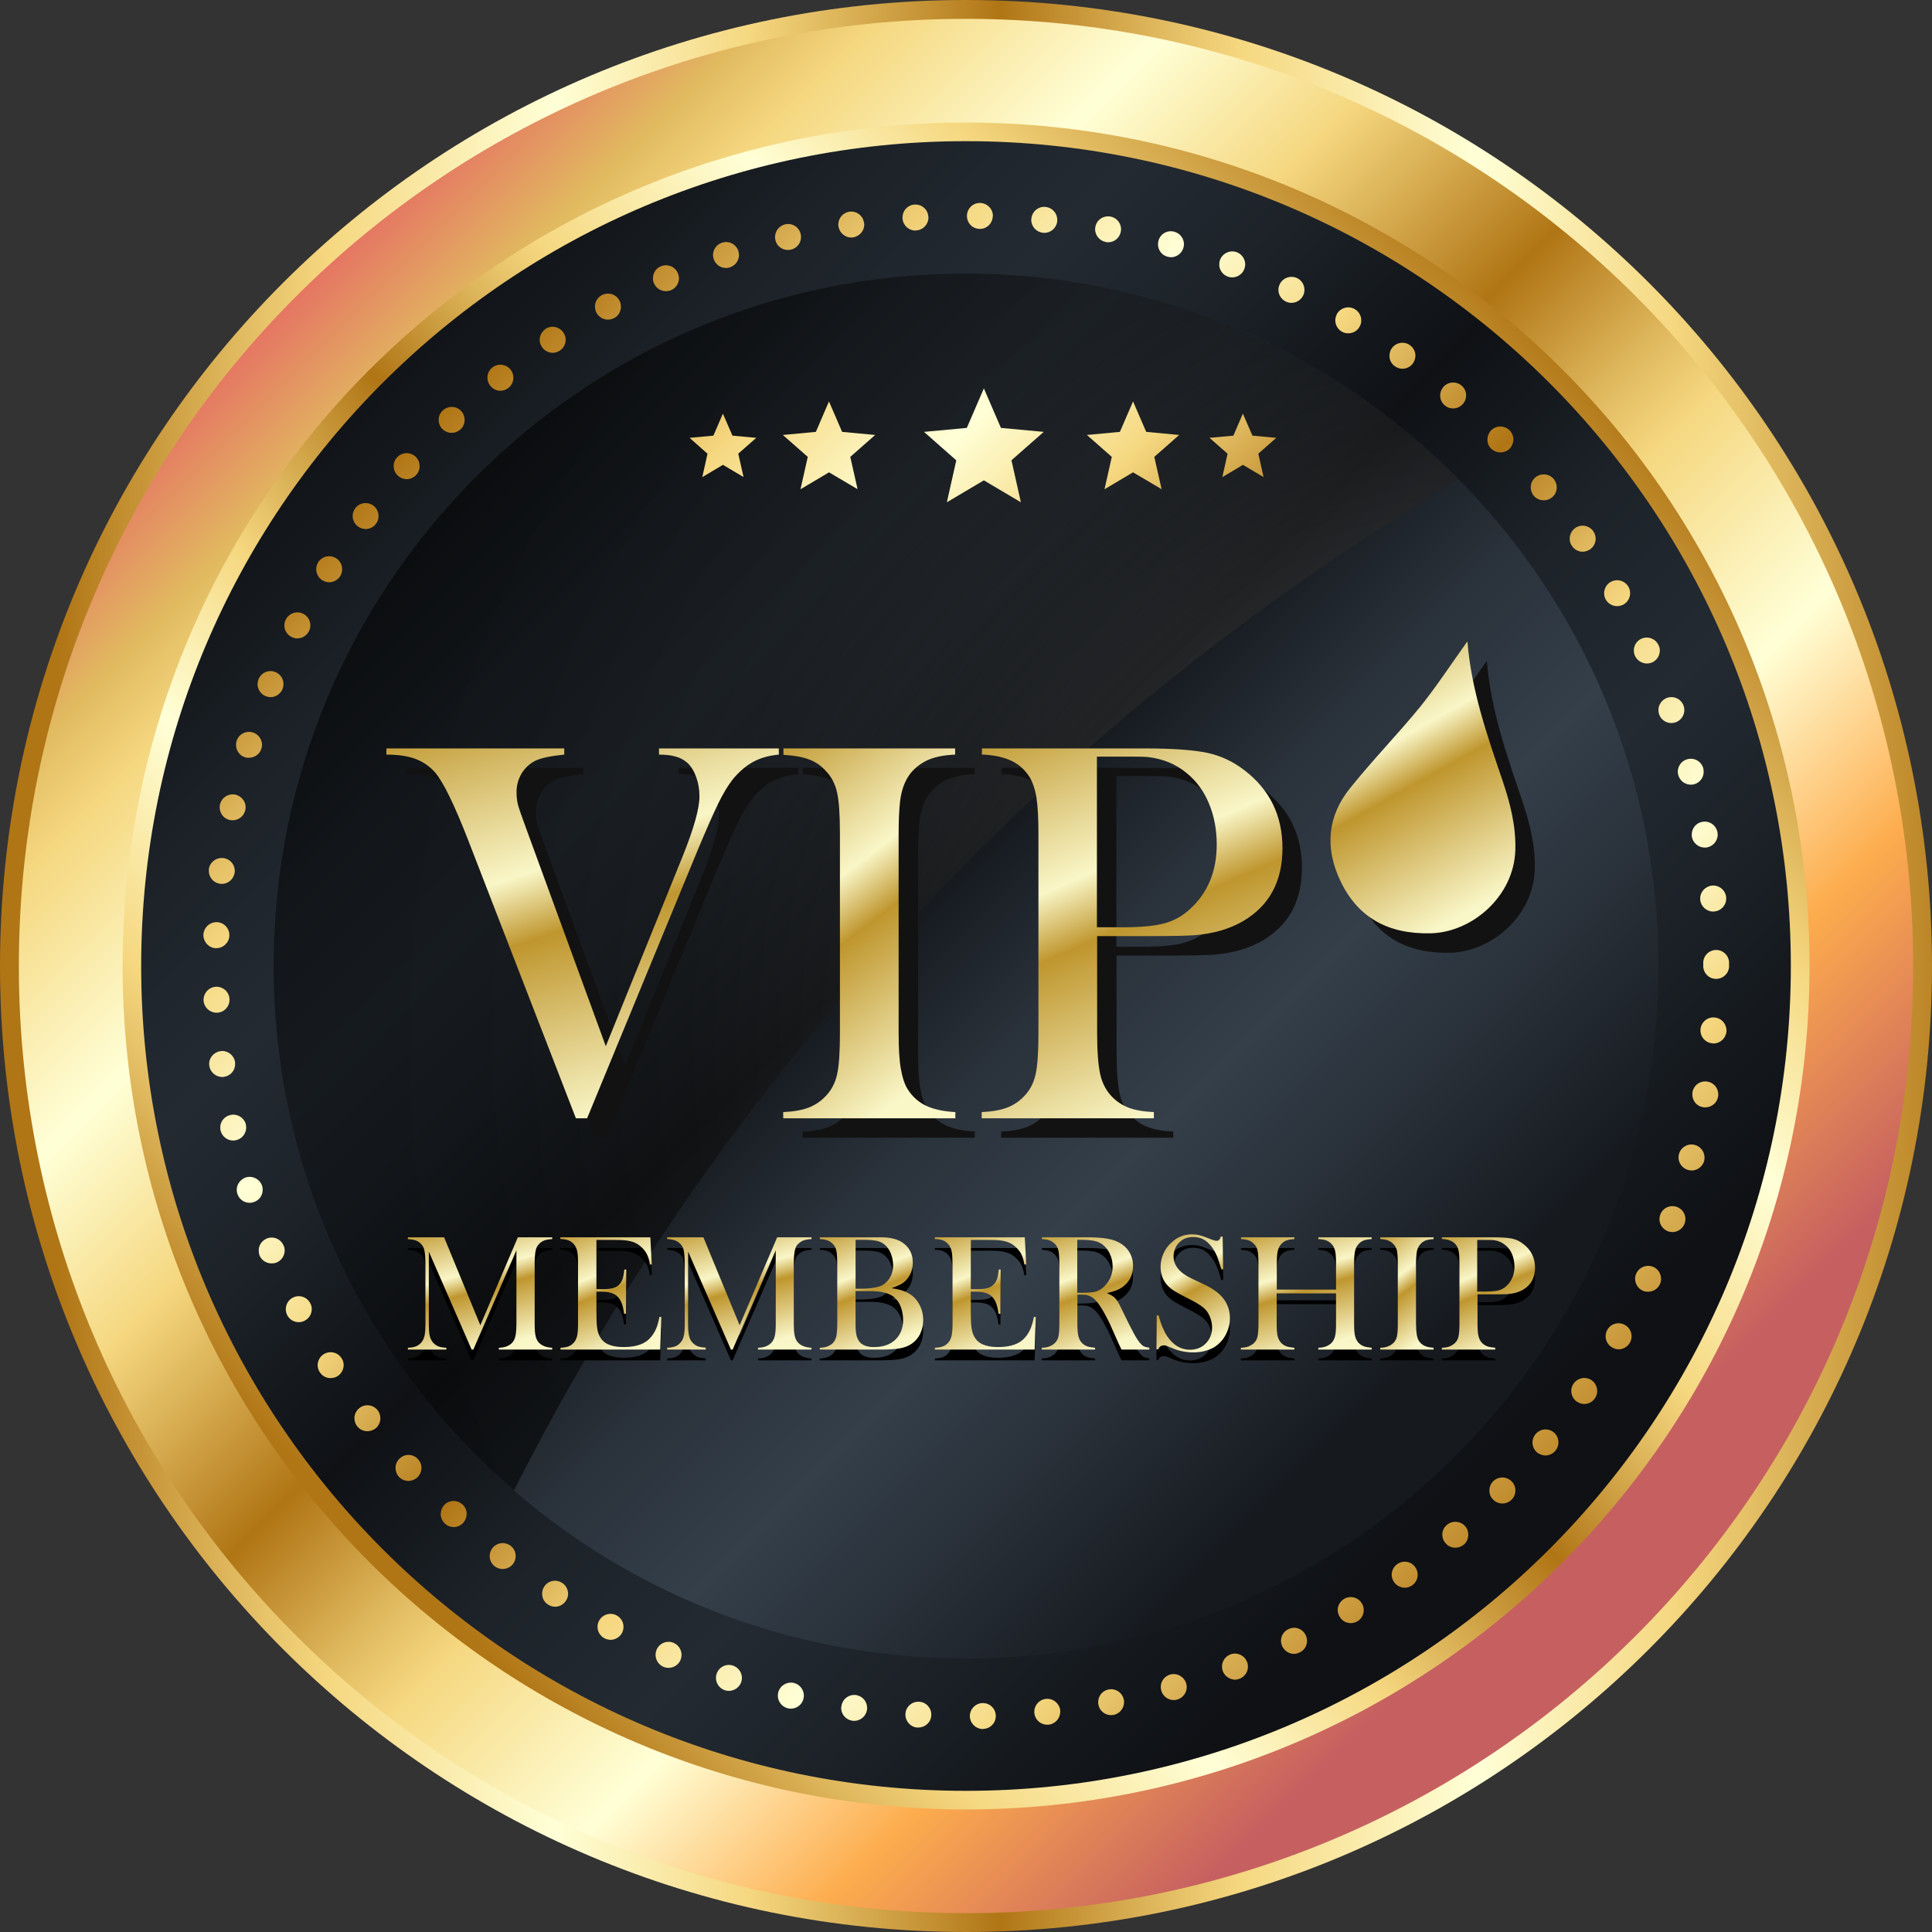 <svg width="193" height="193" viewBox="0 0 193 193" fill="none" xmlns="http://www.w3.org/2000/svg">
<rect x="0" y="0" width="193" height="193" fill="#333333" stroke="none"/>
<path d="M193 96.5C193 149.798 149.798 193 96.5 193C43.202 193 0 149.798 0 96.5C0 43.202 43.202 0 96.5 0C149.798 0 193 43.202 193 96.5Z" fill="url(#paint0_linear_1845_8922)"/>
<path d="M191.119 96.5C191.119 148.762 148.756 191.118 96.501 191.118C44.238 191.118 1.882 148.762 1.882 96.5C1.882 44.245 44.238 1.881 96.501 1.881C148.763 1.881 191.119 44.245 191.119 96.5Z" fill="url(#paint1_linear_1845_8922)"/>
<path d="M37.749 36.103C52.924 21.34 73.654 12.242 96.507 12.242C143.045 12.242 180.765 49.962 180.765 96.5C180.765 143.037 143.045 180.757 96.507 180.757C49.97 180.757 12.25 143.037 12.25 96.5C12.243 72.816 22.016 51.41 37.749 36.103Z" fill="url(#paint2_linear_1845_8922)"/>
<path d="M178.898 96.5C178.898 142.009 142.009 178.898 96.5 178.898C50.991 178.898 14.102 142.009 14.102 96.5C14.102 50.991 50.991 14.102 96.5 14.102C142.009 14.102 178.898 50.991 178.898 96.5Z" fill="url(#paint3_linear_1845_8922)"/>
<path d="M165.678 96.5C165.678 134.704 134.704 165.678 96.5 165.678C58.288 165.678 27.321 134.704 27.321 96.5C27.321 58.295 58.295 27.321 96.5 27.321C134.712 27.321 165.678 58.288 165.678 96.5Z" fill="url(#paint4_linear_1845_8922)"/>
<path opacity="0.6" d="M51.344 148.887C63.065 125.695 78.423 104.296 97.029 85.698C111.697 71.03 128.106 58.383 145.764 47.941C133.22 35.221 115.79 27.321 96.507 27.321C58.295 27.321 27.329 58.295 27.329 96.5C27.322 117.443 36.64 136.196 51.344 148.887Z" fill="url(#paint5_radial_1845_8922)"/>
<path d="M96.882 171.455C96.882 171.44 96.882 171.425 96.882 171.418C96.897 170.72 97.455 170.147 98.153 170.132C98.866 170.11 99.461 170.676 99.476 171.388C99.476 171.403 99.476 171.418 99.476 171.425C99.476 172.131 98.918 172.696 98.219 172.711C98.205 172.726 98.197 172.726 98.197 172.726C97.484 172.726 96.911 172.153 96.882 171.455ZM91.657 172.579C90.966 172.542 90.437 171.954 90.452 171.271C90.452 171.256 90.452 171.234 90.452 171.205C90.489 170.492 91.113 169.948 91.826 170C92.517 170.036 93.046 170.617 93.031 171.293C93.031 171.315 93.031 171.344 93.031 171.366C92.995 172.057 92.421 172.572 91.745 172.572C91.723 172.579 91.694 172.579 91.657 172.579ZM103.334 171.146C103.319 171.109 103.319 171.058 103.319 171.014C103.319 170.352 103.812 169.779 104.488 169.713C105.186 169.64 105.84 170.154 105.913 170.867C105.913 170.903 105.913 170.94 105.913 170.992C105.913 171.653 105.421 172.211 104.76 172.292C104.708 172.292 104.671 172.292 104.613 172.292C103.966 172.3 103.393 171.8 103.334 171.146ZM85.147 171.895C84.5 171.8 84.029 171.249 84.029 170.624C84.029 170.558 84.044 170.485 84.059 170.418C84.162 169.72 84.823 169.228 85.521 169.331C86.168 169.434 86.624 169.978 86.624 170.617C86.624 170.683 86.624 170.742 86.609 170.808C86.513 171.44 85.962 171.91 85.323 171.91C85.279 171.91 85.213 171.91 85.147 171.895ZM109.727 170.286C109.705 170.191 109.705 170.117 109.705 170.029C109.705 169.419 110.131 168.89 110.741 168.772C111.454 168.633 112.13 169.096 112.27 169.801C112.284 169.875 112.292 169.97 112.292 170.058C112.277 170.654 111.851 171.197 111.241 171.315C111.153 171.33 111.072 171.337 110.991 171.337C110.388 171.337 109.837 170.911 109.727 170.286ZM78.702 170.654C78.107 170.507 77.703 169.978 77.703 169.382C77.717 169.279 77.717 169.184 77.739 169.081C77.908 168.39 78.606 167.964 79.305 168.118C79.9 168.258 80.304 168.809 80.304 169.39C80.304 169.493 80.289 169.581 80.267 169.691C80.127 170.286 79.591 170.69 79.01 170.69C78.915 170.69 78.805 170.676 78.702 170.654ZM116.01 168.89C115.973 168.772 115.959 168.655 115.959 168.537C115.944 167.964 116.326 167.45 116.892 167.281C117.575 167.09 118.288 167.486 118.501 168.177C118.523 168.295 118.553 168.412 118.553 168.523C118.553 169.096 118.178 169.61 117.605 169.779C117.487 169.801 117.369 169.831 117.252 169.831C116.686 169.831 116.172 169.456 116.01 168.89ZM72.404 168.846C71.861 168.662 71.522 168.155 71.522 167.626C71.522 167.479 71.537 167.339 71.589 167.215C71.809 166.524 72.551 166.164 73.22 166.384C73.764 166.568 74.102 167.068 74.116 167.611C74.116 167.744 74.094 167.883 74.05 168.03C73.859 168.574 73.345 168.912 72.816 168.912C72.676 168.912 72.529 168.897 72.404 168.846ZM122.161 166.957C122.095 166.788 122.072 166.634 122.072 166.48C122.072 165.965 122.396 165.473 122.903 165.275C123.564 165.017 124.314 165.348 124.578 166.024C124.644 166.178 124.666 166.34 124.666 166.494C124.666 167.016 124.343 167.501 123.836 167.7C123.682 167.751 123.52 167.795 123.366 167.795C122.844 167.773 122.359 167.464 122.161 166.957ZM66.268 166.509C65.776 166.289 65.489 165.811 65.489 165.304C65.489 165.135 65.533 164.966 65.592 164.797C65.879 164.136 66.643 163.834 67.304 164.121C67.797 164.341 68.083 164.819 68.083 165.326C68.083 165.495 68.047 165.664 67.981 165.833C67.775 166.311 67.297 166.612 66.79 166.612C66.621 166.619 66.437 166.575 66.268 166.509ZM128.098 164.474C128.017 164.29 127.966 164.113 127.966 163.915C127.966 163.43 128.238 162.967 128.708 162.747C129.347 162.423 130.119 162.695 130.435 163.342C130.523 163.526 130.567 163.709 130.567 163.9C130.582 164.378 130.31 164.848 129.84 165.069C129.656 165.164 129.465 165.216 129.267 165.216C128.789 165.216 128.333 164.944 128.098 164.474ZM60.367 163.651C59.941 163.415 59.691 162.974 59.691 162.512C59.691 162.306 59.743 162.1 59.846 161.902C60.184 161.27 60.977 161.034 61.595 161.372C62.036 161.608 62.285 162.049 62.285 162.512C62.285 162.717 62.234 162.923 62.131 163.136C61.896 163.562 61.44 163.812 60.992 163.812C60.779 163.805 60.559 163.753 60.367 163.651ZM133.83 161.505C133.698 161.299 133.632 161.064 133.632 160.829C133.632 160.402 133.867 159.969 134.271 159.726C134.881 159.366 135.682 159.557 136.049 160.182C136.182 160.388 136.233 160.623 136.233 160.843C136.233 161.284 136.013 161.711 135.608 161.96C135.403 162.078 135.167 162.144 134.932 162.144C134.491 162.144 134.065 161.924 133.83 161.505ZM54.739 160.285C54.349 160.042 54.143 159.609 54.158 159.183C54.158 158.948 54.224 158.705 54.364 158.499C54.753 157.889 55.554 157.735 56.15 158.124H56.164C56.524 158.367 56.737 158.771 56.752 159.183C56.752 159.447 56.686 159.69 56.532 159.91C56.282 160.3 55.87 160.505 55.459 160.505C55.202 160.505 54.959 160.432 54.739 160.285ZM139.268 158.058C139.114 157.838 139.025 157.566 139.025 157.309C139.025 156.905 139.224 156.508 139.569 156.258C140.15 155.832 140.958 155.964 141.37 156.545C141.539 156.78 141.619 157.037 141.619 157.294C141.634 157.698 141.436 158.095 141.09 158.36C140.855 158.514 140.598 158.609 140.326 158.609C139.915 158.602 139.525 158.404 139.268 158.058ZM49.411 156.464C49.088 156.207 48.919 155.832 48.919 155.442C48.919 155.17 49.014 154.884 49.191 154.649C49.646 154.083 50.447 153.987 51.02 154.428C51.344 154.678 51.513 155.06 51.513 155.442C51.513 155.729 51.424 156.015 51.241 156.243C50.983 156.567 50.609 156.736 50.212 156.736C49.925 156.736 49.653 156.647 49.411 156.464ZM144.404 154.156C144.184 153.914 144.081 153.613 144.081 153.304C144.081 152.936 144.235 152.591 144.537 152.334C145.081 151.871 145.896 151.93 146.367 152.466C146.587 152.709 146.675 153.025 146.675 153.319C146.675 153.679 146.536 154.046 146.234 154.303C145.984 154.509 145.69 154.612 145.382 154.612C145.014 154.605 144.647 154.458 144.404 154.156ZM44.443 152.194C44.172 151.937 44.025 151.599 44.025 151.246C44.025 150.93 44.142 150.614 44.37 150.35C44.862 149.828 45.678 149.806 46.2 150.298V150.284C46.471 150.541 46.618 150.879 46.618 151.232C46.618 151.54 46.501 151.864 46.273 152.128C46.009 152.4 45.678 152.547 45.325 152.547C45.002 152.547 44.686 152.429 44.443 152.194ZM149.174 149.821C148.916 149.578 148.784 149.24 148.784 148.91C148.784 148.571 148.902 148.233 149.152 147.991C149.651 147.469 150.474 147.469 150.996 147.969C151.239 148.211 151.385 148.549 151.385 148.873C151.385 149.211 151.268 149.549 151.011 149.806C150.761 150.063 150.423 150.195 150.085 150.195C149.754 150.195 149.423 150.071 149.174 149.821ZM39.836 147.513C39.615 147.271 39.513 146.955 39.513 146.631C39.513 146.279 39.66 145.933 39.939 145.684C40.475 145.191 41.291 145.243 41.769 145.772C41.989 146.022 42.106 146.33 42.106 146.639C42.092 146.999 41.952 147.352 41.68 147.601C41.423 147.822 41.114 147.94 40.813 147.94C40.446 147.94 40.1 147.8 39.836 147.513ZM153.561 145.103C153.252 144.846 153.09 144.471 153.09 144.104C153.09 143.802 153.186 143.523 153.392 143.273C153.847 142.715 154.663 142.634 155.221 143.09C155.53 143.347 155.684 143.721 155.684 144.104C155.684 144.39 155.581 144.684 155.383 144.919C155.126 145.228 154.758 145.397 154.384 145.397C154.104 145.397 153.803 145.294 153.561 145.103ZM35.662 142.458C35.493 142.222 35.405 141.951 35.405 141.679C35.405 141.289 35.589 140.9 35.926 140.642C36.492 140.216 37.301 140.319 37.742 140.9V140.885C37.903 141.12 37.999 141.392 37.999 141.664C37.999 142.068 37.83 142.458 37.492 142.715C37.257 142.884 36.977 142.972 36.698 142.972C36.309 142.972 35.919 142.796 35.662 142.458ZM157.521 140.018C157.161 139.775 156.963 139.357 156.963 138.945C156.963 138.695 157.044 138.438 157.198 138.217C157.602 137.637 158.403 137.475 158.999 137.879C159.359 138.137 159.557 138.556 159.557 138.967C159.557 139.217 159.476 139.459 159.329 139.68C159.079 140.055 158.683 140.253 158.264 140.253C158.006 140.253 157.757 140.172 157.521 140.018ZM31.936 137.064C31.797 136.858 31.73 136.608 31.73 136.366C31.745 135.939 31.951 135.521 32.34 135.278C32.95 134.903 33.751 135.08 34.126 135.69C34.273 135.91 34.332 136.145 34.332 136.388C34.317 136.814 34.111 137.225 33.722 137.475C33.502 137.608 33.266 137.666 33.031 137.666C32.598 137.674 32.186 137.461 31.936 137.064ZM161.056 134.609C160.63 134.374 160.395 133.933 160.395 133.492C160.395 133.272 160.446 133.052 160.564 132.846C160.916 132.221 161.71 132.001 162.342 132.368C162.754 132.603 162.989 133.029 162.989 133.485C162.989 133.706 162.937 133.926 162.82 134.132C162.585 134.543 162.144 134.793 161.695 134.793C161.468 134.793 161.247 134.727 161.056 134.609ZM28.688 131.369C28.593 131.185 28.549 130.979 28.549 130.788C28.549 130.318 28.806 129.855 29.247 129.634C29.886 129.296 30.672 129.554 30.996 130.193C31.099 130.377 31.143 130.582 31.143 130.774C31.143 131.251 30.878 131.707 30.445 131.927C30.246 132.03 30.055 132.082 29.849 132.082C29.372 132.082 28.916 131.824 28.688 131.369ZM164.091 128.929C163.613 128.709 163.341 128.224 163.341 127.739C163.341 127.57 163.378 127.386 163.459 127.21C163.76 126.563 164.532 126.276 165.186 126.57C165.664 126.791 165.935 127.268 165.935 127.761C165.935 127.944 165.899 128.128 165.818 128.29C165.597 128.767 165.127 129.039 164.635 129.039C164.451 129.047 164.267 129.01 164.091 128.929ZM25.933 125.431C25.933 125.431 25.933 125.431 25.933 125.416C25.866 125.262 25.844 125.078 25.844 124.909C25.844 124.402 26.153 123.939 26.645 123.726C27.307 123.454 28.056 123.763 28.335 124.439V124.424C28.409 124.593 28.438 124.762 28.438 124.931C28.424 125.446 28.13 125.916 27.63 126.122C27.461 126.188 27.307 126.21 27.138 126.21C26.638 126.217 26.146 125.924 25.933 125.431ZM166.634 123.006C166.112 122.808 165.774 122.315 165.774 121.786C165.774 121.639 165.803 121.485 165.855 121.345C166.09 120.669 166.839 120.324 167.515 120.566C168.03 120.75 168.368 121.243 168.368 121.772C168.368 121.911 168.346 122.066 168.294 122.213C168.103 122.742 167.604 123.08 167.074 123.08C166.928 123.08 166.773 123.058 166.634 123.006ZM23.713 119.258C23.677 119.134 23.647 119.001 23.647 118.869C23.647 118.311 24.015 117.803 24.558 117.62C25.242 117.414 25.969 117.803 26.19 118.472C26.227 118.604 26.241 118.737 26.241 118.862C26.241 119.42 25.889 119.927 25.33 120.089C25.198 120.14 25.073 120.155 24.941 120.155C24.404 120.162 23.89 119.817 23.713 119.258ZM168.654 116.885C168.074 116.731 167.677 116.194 167.677 115.628C167.677 115.511 167.692 115.408 167.721 115.305C167.898 114.607 168.618 114.188 169.301 114.372C169.896 114.526 170.278 115.062 170.278 115.643C170.278 115.746 170.264 115.849 170.242 115.966C170.087 116.54 169.558 116.929 168.985 116.929C168.875 116.922 168.757 116.907 168.654 116.885ZM22.031 112.917C22.016 112.814 22.001 112.726 22.001 112.623C22.001 112.042 22.42 111.506 23.03 111.381C23.713 111.227 24.419 111.668 24.573 112.366H24.558C24.581 112.468 24.595 112.557 24.595 112.66C24.581 113.24 24.176 113.777 23.574 113.901C23.478 113.923 23.39 113.938 23.302 113.938C22.707 113.938 22.163 113.527 22.031 112.917ZM170.131 110.609C169.492 110.506 169.059 109.963 169.059 109.338C169.059 109.257 169.059 109.184 169.073 109.103C169.191 108.405 169.867 107.92 170.58 108.052C171.204 108.155 171.645 108.699 171.653 109.323C171.653 109.397 171.638 109.478 171.631 109.559C171.528 110.183 170.969 110.624 170.359 110.624C170.278 110.617 170.198 110.617 170.131 110.609ZM20.906 106.457C20.906 106.406 20.892 106.355 20.892 106.288C20.892 105.656 21.369 105.098 22.031 105.002C22.729 104.907 23.383 105.407 23.485 106.119C23.485 106.186 23.485 106.237 23.485 106.288C23.5 106.935 23.015 107.494 22.361 107.574C22.31 107.589 22.258 107.589 22.192 107.589C21.553 107.582 20.994 107.104 20.906 106.457ZM171.065 104.224C170.374 104.172 169.86 103.599 169.874 102.923C169.874 102.886 169.874 102.857 169.874 102.82C169.94 102.107 170.565 101.578 171.27 101.644C171.961 101.696 172.468 102.269 172.468 102.945C172.468 102.982 172.468 103.011 172.468 103.048C172.402 103.724 171.844 104.238 171.175 104.238C171.131 104.238 171.094 104.224 171.065 104.224ZM20.333 99.932C20.333 99.903 20.333 99.881 20.333 99.866C20.348 99.168 20.877 98.609 21.575 98.573C22.288 98.543 22.898 99.102 22.927 99.814C22.927 99.829 22.927 99.851 22.927 99.881C22.927 100.571 22.383 101.137 21.692 101.167C21.671 101.167 21.656 101.167 21.641 101.167C20.943 101.167 20.37 100.623 20.333 99.932ZM170.146 96.493C170.146 96.456 170.146 96.405 170.161 96.361C170.146 96.309 170.146 96.258 170.146 96.206C170.146 95.479 170.712 94.906 171.439 94.898C172.152 94.898 172.733 95.486 172.733 96.199C172.733 96.25 172.733 96.287 172.718 96.339C172.733 96.39 172.733 96.442 172.733 96.493C172.733 97.206 172.152 97.786 171.439 97.786C170.727 97.794 170.146 97.206 170.146 96.493ZM21.568 94.722C20.884 94.7 20.333 94.127 20.318 93.436C20.318 93.414 20.318 93.399 20.318 93.37C20.355 92.657 20.958 92.099 21.671 92.121C22.369 92.15 22.912 92.716 22.912 93.407C22.912 93.429 22.912 93.458 22.912 93.473C22.883 94.171 22.302 94.715 21.619 94.715C21.604 94.722 21.59 94.722 21.568 94.722ZM169.845 89.879C169.845 89.843 169.845 89.813 169.845 89.776C169.83 89.1 170.352 88.535 171.028 88.468C171.741 88.402 172.38 88.931 172.439 89.651C172.439 89.688 172.439 89.718 172.439 89.754C172.454 90.43 171.932 90.996 171.256 91.048C171.219 91.062 171.175 91.062 171.138 91.062C170.484 91.062 169.911 90.555 169.845 89.879ZM21.994 88.285C21.347 88.211 20.862 87.653 20.862 87.006C20.862 86.955 20.862 86.903 20.862 86.837C20.95 86.139 21.604 85.632 22.317 85.72C22.979 85.801 23.456 86.359 23.456 87.006C23.456 87.058 23.442 87.109 23.442 87.16C23.353 87.822 22.795 88.299 22.155 88.299C22.097 88.299 22.045 88.299 21.994 88.285ZM169.014 83.604C169 83.523 169 83.449 169 83.369C169 82.744 169.441 82.2 170.065 82.097C170.778 81.965 171.439 82.443 171.572 83.148C171.586 83.222 171.594 83.302 171.594 83.383C171.594 83.993 171.138 84.537 170.521 84.655C170.44 84.669 170.367 84.669 170.3 84.669C169.676 84.669 169.132 84.228 169.014 83.604ZM22.964 81.921C22.354 81.789 21.942 81.245 21.942 80.635C21.942 80.547 21.957 80.466 21.972 80.378C22.126 79.68 22.809 79.239 23.515 79.378C24.125 79.525 24.551 80.069 24.536 80.664C24.536 80.752 24.522 80.833 24.507 80.921C24.375 81.531 23.831 81.943 23.236 81.943C23.148 81.943 23.059 81.936 22.964 81.921ZM167.655 77.424C167.618 77.321 167.604 77.203 167.604 77.1C167.604 76.527 167.978 75.998 168.559 75.844C169.264 75.653 169.962 76.064 170.153 76.755C170.176 76.873 170.19 76.975 170.19 77.078C170.205 77.659 169.815 78.195 169.228 78.35C169.11 78.379 169.007 78.386 168.89 78.386C168.331 78.379 167.809 78.004 167.655 77.424ZM24.485 75.653C23.927 75.484 23.581 74.962 23.581 74.418C23.581 74.286 23.596 74.161 23.633 74.029C23.838 73.338 24.566 72.963 25.256 73.169C25.815 73.338 26.168 73.845 26.175 74.403C26.175 74.536 26.146 74.661 26.109 74.793C25.94 75.351 25.418 75.697 24.874 75.697C24.742 75.704 24.61 75.697 24.485 75.653ZM165.744 71.376C165.693 71.236 165.671 71.082 165.671 70.935C165.671 70.398 166.009 69.914 166.523 69.715C167.199 69.473 167.934 69.818 168.184 70.494C168.236 70.634 168.258 70.795 168.258 70.935C168.258 71.464 167.934 71.956 167.398 72.155C167.251 72.206 167.111 72.228 166.957 72.228C166.435 72.228 165.943 71.912 165.744 71.376ZM26.543 69.546C26.035 69.34 25.727 68.848 25.727 68.326C25.741 68.172 25.764 68.003 25.83 67.849C26.087 67.187 26.858 66.864 27.512 67.136C28.02 67.342 28.335 67.834 28.314 68.356C28.314 68.51 28.291 68.672 28.225 68.826C28.02 69.333 27.535 69.642 27.02 69.642C26.866 69.642 26.704 69.598 26.543 69.546ZM163.334 65.526C163.253 65.358 163.217 65.174 163.217 64.997C163.202 64.505 163.488 64.027 163.966 63.807C164.613 63.513 165.377 63.792 165.678 64.439C165.766 64.608 165.811 64.792 165.811 64.975C165.811 65.468 165.539 65.938 165.061 66.166C164.877 66.239 164.694 66.283 164.517 66.283C164.025 66.276 163.555 66.004 163.334 65.526ZM29.122 63.631C28.666 63.395 28.409 62.947 28.409 62.477C28.409 62.271 28.46 62.073 28.556 61.882C28.879 61.25 29.658 60.985 30.305 61.323C30.746 61.544 31.003 61.999 31.003 62.462C31.003 62.668 30.966 62.866 30.863 63.057C30.628 63.513 30.18 63.77 29.71 63.77C29.511 63.778 29.305 63.726 29.122 63.631ZM160.417 59.912C160.299 59.706 160.248 59.486 160.248 59.266C160.248 58.81 160.483 58.369 160.894 58.134C161.519 57.781 162.305 57.994 162.673 58.612C162.79 58.817 162.842 59.038 162.842 59.258C162.842 59.699 162.607 60.14 162.195 60.383C161.989 60.486 161.769 60.552 161.548 60.552C161.108 60.559 160.667 60.324 160.417 59.912ZM32.201 57.965C31.797 57.722 31.591 57.282 31.591 56.855C31.591 56.62 31.657 56.385 31.782 56.179C32.157 55.569 32.958 55.386 33.568 55.76C33.972 56.01 34.178 56.437 34.178 56.877C34.178 57.112 34.111 57.348 33.986 57.553C33.744 57.943 33.31 58.163 32.884 58.163C32.656 58.163 32.421 58.097 32.201 57.965ZM157.044 54.555C156.875 54.32 156.794 54.063 156.809 53.806C156.809 53.394 157 53.005 157.367 52.74C157.948 52.336 158.756 52.483 159.168 53.078C159.322 53.299 159.388 53.541 159.403 53.791C159.403 54.203 159.212 54.621 158.844 54.879C158.609 55.033 158.352 55.114 158.102 55.114C157.698 55.114 157.294 54.923 157.044 54.555ZM35.75 52.586C35.412 52.329 35.228 51.939 35.228 51.55C35.228 51.278 35.317 51.006 35.486 50.771C35.912 50.198 36.727 50.087 37.301 50.514C37.639 50.771 37.815 51.16 37.815 51.55C37.815 51.822 37.742 52.093 37.558 52.329C37.301 52.667 36.911 52.85 36.522 52.85C36.257 52.843 35.985 52.755 35.75 52.586ZM153.208 49.514C153.017 49.272 152.914 48.985 152.914 48.684C152.914 48.309 153.068 47.949 153.384 47.684C153.943 47.229 154.758 47.31 155.214 47.853C155.405 48.103 155.515 48.383 155.515 48.684C155.515 49.059 155.361 49.426 155.045 49.683C154.803 49.874 154.516 49.977 154.215 49.977C153.833 49.977 153.465 49.823 153.208 49.514ZM39.762 47.53C39.476 47.28 39.336 46.935 39.322 46.568C39.322 46.259 39.424 45.943 39.66 45.7C40.137 45.171 40.953 45.12 41.489 45.597C41.776 45.855 41.916 46.207 41.916 46.56C41.93 46.869 41.813 47.185 41.592 47.427C41.335 47.714 40.982 47.868 40.622 47.868C40.313 47.861 40.005 47.751 39.762 47.53ZM148.953 44.819C148.703 44.561 148.578 44.223 148.593 43.9C148.593 43.562 148.725 43.239 148.968 42.981C149.49 42.474 150.305 42.489 150.812 42.996C151.055 43.253 151.187 43.591 151.187 43.915C151.172 44.253 151.04 44.576 150.798 44.833C150.54 45.083 150.21 45.193 149.886 45.193C149.548 45.193 149.21 45.061 148.953 44.819ZM44.172 42.834C43.936 42.592 43.819 42.261 43.819 41.938C43.819 41.6 43.958 41.247 44.238 41.005C44.759 40.512 45.575 40.534 46.067 41.056C46.303 41.299 46.413 41.629 46.413 41.953C46.413 42.305 46.273 42.643 46.009 42.886C45.751 43.121 45.443 43.239 45.112 43.239C44.781 43.239 44.429 43.106 44.172 42.834ZM144.324 40.498C144.022 40.24 143.868 39.873 143.868 39.513C143.868 39.212 143.971 38.918 144.177 38.668C144.64 38.124 145.463 38.058 146.006 38.521C146.308 38.771 146.462 39.131 146.462 39.491C146.462 39.792 146.359 40.101 146.153 40.343C145.896 40.645 145.529 40.799 145.169 40.799C144.867 40.814 144.573 40.703 144.324 40.498ZM48.977 38.543C48.786 38.293 48.691 38.021 48.691 37.735C48.691 37.345 48.86 36.97 49.183 36.713C49.742 36.272 50.557 36.361 51.013 36.934C51.197 37.169 51.285 37.455 51.285 37.727C51.285 38.117 51.116 38.492 50.792 38.749C50.557 38.932 50.271 39.035 49.984 39.035C49.617 39.035 49.227 38.852 48.977 38.543ZM139.334 36.581C138.981 36.338 138.79 35.934 138.805 35.53C138.805 35.273 138.878 35.001 139.04 34.781C139.459 34.2 140.275 34.068 140.855 34.487C141.201 34.729 141.399 35.133 141.399 35.552C141.384 35.809 141.303 36.074 141.149 36.294C140.892 36.654 140.502 36.838 140.084 36.838C139.826 36.831 139.562 36.75 139.334 36.581ZM54.489 32.87C54.489 32.87 54.489 32.87 54.489 32.855C55.084 32.466 55.892 32.635 56.289 33.23C56.436 33.45 56.51 33.708 56.51 33.958C56.495 34.376 56.304 34.773 55.929 35.023C55.709 35.163 55.466 35.243 55.216 35.243C54.79 35.243 54.379 35.03 54.129 34.656C53.989 34.435 53.908 34.178 53.908 33.928C53.923 33.524 54.129 33.12 54.489 32.87ZM134.028 33.12C133.624 32.885 133.404 32.458 133.389 32.017C133.389 31.797 133.455 31.562 133.565 31.341C133.933 30.732 134.734 30.518 135.344 30.886C135.763 31.136 135.983 31.562 135.983 31.988C135.998 32.223 135.932 32.451 135.799 32.664C135.572 33.076 135.123 33.296 134.69 33.296C134.469 33.303 134.234 33.252 134.028 33.12ZM59.589 31.253C59.486 31.047 59.434 30.842 59.434 30.629C59.434 30.158 59.684 29.725 60.11 29.49C60.742 29.152 61.536 29.372 61.874 30.011C61.977 30.203 62.028 30.423 62.028 30.636C62.028 31.092 61.793 31.547 61.352 31.775C61.154 31.878 60.948 31.929 60.727 31.929C60.272 31.929 59.831 31.68 59.589 31.253ZM128.451 30.122C127.981 29.901 127.709 29.431 127.709 28.953C127.709 28.77 127.753 28.578 127.841 28.395C128.15 27.748 128.929 27.476 129.583 27.785C130.038 28.005 130.31 28.468 130.31 28.953C130.31 29.152 130.273 29.343 130.178 29.526C129.957 29.982 129.487 30.254 129.009 30.254C128.826 30.254 128.635 30.217 128.451 30.122ZM65.335 28.307C65.254 28.137 65.217 27.954 65.232 27.777C65.232 27.285 65.519 26.815 65.996 26.609C66.658 26.323 67.422 26.624 67.709 27.27C67.782 27.439 67.811 27.608 67.826 27.777C67.826 28.285 67.54 28.777 67.047 28.983C66.878 29.056 66.702 29.085 66.525 29.085C66.018 29.085 65.541 28.799 65.335 28.307ZM122.631 27.623C122.109 27.425 121.786 26.925 121.801 26.403C121.801 26.249 121.823 26.102 121.881 25.948C122.146 25.286 122.881 24.948 123.557 25.198C124.079 25.404 124.395 25.904 124.395 26.433C124.38 26.572 124.358 26.734 124.306 26.874C124.108 27.388 123.616 27.711 123.087 27.711C122.94 27.711 122.785 27.689 122.631 27.623ZM71.295 25.882C71.258 25.749 71.228 25.61 71.228 25.47C71.228 24.941 71.567 24.434 72.11 24.25C72.786 24.015 73.521 24.383 73.756 25.051C73.793 25.191 73.823 25.338 73.823 25.477C73.823 26.006 73.484 26.514 72.941 26.697C72.794 26.749 72.669 26.771 72.529 26.771C71.985 26.778 71.478 26.425 71.295 25.882ZM116.613 25.639C116.039 25.485 115.679 24.963 115.679 24.397C115.679 24.28 115.694 24.162 115.731 24.037C115.914 23.346 116.642 22.95 117.325 23.155C117.891 23.31 118.273 23.831 118.273 24.397C118.273 24.515 118.244 24.632 118.222 24.75C118.053 25.323 117.531 25.698 116.98 25.698C116.855 25.691 116.738 25.676 116.613 25.639ZM77.46 23.986C77.438 23.868 77.423 23.765 77.423 23.662C77.438 23.082 77.827 22.56 78.423 22.413C79.113 22.244 79.811 22.67 79.981 23.361C80.01 23.464 80.017 23.567 80.017 23.662C80.032 24.258 79.628 24.787 79.033 24.934C78.93 24.956 78.827 24.97 78.724 24.97C78.129 24.978 77.6 24.588 77.46 23.986ZM110.447 24.169C109.837 24.052 109.411 23.515 109.396 22.913C109.396 22.839 109.411 22.744 109.426 22.656C109.551 21.957 110.241 21.502 110.94 21.634C111.564 21.752 112.005 22.31 111.99 22.92C111.99 23.001 111.976 23.075 111.961 23.155C111.843 23.78 111.3 24.206 110.69 24.206C110.616 24.199 110.543 24.199 110.447 24.169ZM83.758 22.626C83.743 22.56 83.743 22.494 83.743 22.435C83.743 21.803 84.198 21.245 84.845 21.149C85.543 21.046 86.205 21.524 86.308 22.237C86.322 22.303 86.337 22.362 86.337 22.428C86.337 23.052 85.867 23.604 85.235 23.714C85.168 23.714 85.102 23.729 85.044 23.729C84.412 23.729 83.868 23.265 83.758 22.626ZM104.186 23.251C103.525 23.185 103.018 22.619 103.018 21.965C103.018 21.913 103.033 21.877 103.033 21.825C103.113 21.112 103.745 20.591 104.458 20.672C105.12 20.745 105.627 21.303 105.612 21.965C105.612 22.002 105.612 22.053 105.612 22.097C105.546 22.773 104.973 23.265 104.311 23.265C104.275 23.265 104.238 23.265 104.186 23.251ZM90.158 21.811C90.158 21.788 90.158 21.744 90.158 21.708C90.158 21.046 90.672 20.473 91.363 20.436C92.076 20.385 92.701 20.929 92.737 21.642C92.752 21.664 92.752 21.708 92.752 21.744C92.737 22.406 92.223 22.979 91.532 23.016C91.51 23.03 91.481 23.03 91.444 23.03C90.768 23.03 90.195 22.501 90.158 21.811ZM97.867 22.861C97.154 22.861 96.595 22.281 96.595 21.575C96.595 21.561 96.595 21.561 96.595 21.546C96.61 20.833 97.191 20.26 97.903 20.275C98.616 20.289 99.175 20.855 99.189 21.561C99.189 21.575 99.189 21.583 99.175 21.583C99.16 22.296 98.594 22.869 97.889 22.869C97.881 22.876 97.867 22.876 97.867 22.861Z" fill="url(#paint6_linear_1845_8922)"/>
<path d="M101.982 50.175L98.285 47.985L94.589 50.175L95.53 45.987L92.304 43.143L96.581 42.746L98.285 38.8L99.99 42.746L104.267 43.143L101.041 45.979L101.982 50.175Z" fill="url(#paint7_linear_1845_8922)"/>
<path d="M116.039 48.867L113.188 47.184L110.336 48.875L111.064 45.641L108.58 43.452L111.872 43.143L113.188 40.101L114.503 43.143L117.795 43.452L115.311 45.641L116.039 48.867Z" fill="url(#paint8_linear_1845_8922)"/>
<path d="M85.668 48.867L82.817 47.184L79.966 48.875L80.693 45.641L78.202 43.452L81.502 43.143L82.81 40.101L84.125 43.143L87.424 43.452L84.941 45.641L85.668 48.867Z" fill="url(#paint9_linear_1845_8922)"/>
<path d="M126.224 47.656L124.166 46.436L122.109 47.663L122.63 45.326L120.83 43.739L123.211 43.519L124.159 41.321L125.114 43.519L127.495 43.739L125.702 45.319L126.224 47.656Z" fill="url(#paint10_linear_1845_8922)"/>
<path d="M74.278 47.656L72.221 46.436L70.156 47.663L70.678 45.326L68.885 43.739L71.266 43.519L72.214 41.321L73.169 43.519L75.55 43.739L73.749 45.319L74.278 47.656Z" fill="url(#paint11_linear_1845_8922)"/>
<path d="M55.164 124.855C54.851 124.869 54.594 124.912 54.395 124.982C54.195 125.052 54.024 125.164 53.868 125.319C53.754 125.445 53.654 125.571 53.597 125.712C53.54 125.852 53.497 126.021 53.469 126.231C53.426 126.526 53.412 126.863 53.412 127.242V133.308C53.412 133.87 53.44 134.291 53.511 134.572C53.583 134.853 53.697 135.063 53.868 135.232C54.167 135.527 54.609 135.681 55.164 135.709V135.892H49.835V135.709C50.163 135.695 50.419 135.653 50.619 135.569C50.818 135.484 50.989 135.386 51.146 135.232C51.317 135.049 51.431 134.824 51.488 134.558C51.545 134.291 51.588 133.87 51.588 133.308V125.965L47.285 135.892H47.114L42.839 126.105V133.308C42.839 133.87 42.867 134.291 42.938 134.558C43.01 134.824 43.124 135.049 43.295 135.232C43.452 135.386 43.623 135.513 43.822 135.583C44.022 135.653 44.278 135.695 44.591 135.709V135.892H40.744V135.709C41.058 135.695 41.314 135.653 41.514 135.583C41.713 135.513 41.884 135.386 42.041 135.232C42.212 135.049 42.326 134.839 42.397 134.558C42.468 134.277 42.497 133.87 42.497 133.308V127.242C42.497 126.99 42.483 126.751 42.468 126.526C42.44 126.133 42.383 125.838 42.283 125.642C42.141 125.389 41.955 125.192 41.713 125.066C41.471 124.94 41.143 124.883 40.744 124.855V124.673H44.364L47.983 133.463L51.73 124.673H55.164V124.855Z" fill="black"/>
<path d="M64.968 124.673L65.11 127.383L64.925 127.397C64.854 126.933 64.74 126.554 64.569 126.259C64.398 125.965 64.156 125.698 63.842 125.459C63.586 125.263 63.272 125.136 62.916 125.052C62.56 124.968 62.09 124.94 61.491 124.94H59.582V129.854H60.08C60.593 129.854 60.964 129.826 61.22 129.756C61.477 129.685 61.691 129.573 61.847 129.405C62.004 129.25 62.118 129.054 62.189 128.843C62.261 128.632 62.332 128.309 62.374 127.888L62.56 127.902L62.531 132.311H62.346C62.289 131.876 62.218 131.539 62.118 131.286C62.018 131.033 61.89 130.809 61.719 130.626C61.548 130.444 61.334 130.317 61.063 130.233C60.793 130.149 60.451 130.107 60.052 130.107H59.582V131.988C59.582 132.746 59.596 133.28 59.639 133.631C59.681 133.982 59.753 134.263 59.867 134.488C60.052 134.881 60.337 135.176 60.736 135.358C61.135 135.541 61.633 135.639 62.275 135.639C62.944 135.639 63.5 135.555 63.956 135.386C64.412 135.218 64.768 134.965 65.053 134.614C65.253 134.375 65.41 134.108 65.538 133.814C65.666 133.519 65.78 133.111 65.88 132.62L66.065 132.634L65.951 135.892H55.991V135.709C56.304 135.695 56.561 135.653 56.76 135.583C56.96 135.513 57.131 135.4 57.288 135.232C57.459 135.049 57.572 134.839 57.644 134.558C57.715 134.277 57.743 133.87 57.743 133.308V127.242C57.743 126.681 57.715 126.274 57.644 125.993C57.572 125.712 57.459 125.501 57.288 125.319C57.131 125.164 56.96 125.038 56.76 124.968C56.561 124.898 56.304 124.855 55.977 124.841V124.673H64.968Z" fill="black"/>
<path d="M81.055 124.855C80.742 124.869 80.485 124.912 80.286 124.982C80.087 125.052 79.915 125.164 79.759 125.319C79.63 125.431 79.545 125.557 79.488 125.698C79.431 125.838 79.388 126.021 79.36 126.231C79.317 126.512 79.303 126.849 79.303 127.242V133.308C79.303 133.87 79.331 134.291 79.403 134.572C79.474 134.853 79.588 135.063 79.759 135.232C80.058 135.527 80.5 135.681 81.055 135.709V135.892H75.726V135.709C76.054 135.695 76.31 135.653 76.51 135.569C76.709 135.484 76.88 135.386 77.037 135.232C77.208 135.049 77.322 134.839 77.393 134.558C77.465 134.277 77.493 133.87 77.493 133.308V125.965L73.19 135.892H73.019L68.744 126.105V133.308C68.744 133.87 68.773 134.291 68.844 134.558C68.915 134.824 69.029 135.049 69.2 135.218C69.357 135.372 69.528 135.498 69.727 135.569C69.927 135.639 70.183 135.681 70.497 135.695V135.892H66.649V135.709C66.963 135.695 67.219 135.653 67.419 135.583C67.618 135.513 67.789 135.4 67.946 135.232C68.117 135.049 68.231 134.839 68.302 134.558C68.374 134.277 68.402 133.87 68.402 133.308V127.242C68.402 126.99 68.388 126.751 68.374 126.526C68.345 126.119 68.288 125.824 68.188 125.642C68.046 125.389 67.861 125.192 67.618 125.066C67.376 124.94 67.048 124.869 66.649 124.841V124.673H70.269L73.888 133.463L77.636 124.673H81.07V124.855H81.055Z" fill="black"/>
<path d="M81.895 135.892V135.709C82.223 135.695 82.48 135.653 82.679 135.569C82.879 135.484 83.05 135.386 83.206 135.232C83.363 135.049 83.491 134.839 83.548 134.558C83.605 134.277 83.634 133.87 83.634 133.308V127.242C83.634 126.681 83.605 126.259 83.548 125.993C83.491 125.726 83.363 125.501 83.192 125.333C83.035 125.178 82.865 125.052 82.665 124.982C82.466 124.912 82.209 124.869 81.895 124.855V124.673H87.382C87.937 124.673 88.308 124.673 88.479 124.687C89.12 124.743 89.633 124.883 90.06 125.136C90.417 125.361 90.701 125.642 90.901 126.007C91.1 126.372 91.186 126.751 91.186 127.186C91.186 127.902 90.958 128.492 90.516 128.955C90.36 129.124 90.174 129.264 89.961 129.377C89.747 129.489 89.462 129.615 89.063 129.756C89.604 129.84 90.018 129.938 90.303 130.051C90.588 130.163 90.858 130.303 91.1 130.486C91.457 130.767 91.728 131.132 91.927 131.553C92.126 131.974 92.226 132.438 92.226 132.929C92.226 133.434 92.126 133.884 91.927 134.305C91.728 134.726 91.442 135.049 91.086 135.302C90.758 135.527 90.374 135.681 89.918 135.765C89.462 135.849 88.821 135.892 87.994 135.892H81.895ZM85.472 124.926V129.812H86.142C86.455 129.812 86.783 129.784 87.125 129.742C87.424 129.7 87.652 129.643 87.837 129.587C88.023 129.531 88.179 129.447 88.336 129.334C88.621 129.124 88.835 128.857 88.992 128.534C89.148 128.211 89.22 127.846 89.22 127.453C89.22 127.032 89.134 126.639 88.977 126.259C88.821 125.88 88.607 125.586 88.35 125.389C88.122 125.206 87.866 125.08 87.567 125.024C87.267 124.968 86.826 124.926 86.242 124.926H85.472ZM85.472 130.065V133.448C85.472 133.856 85.501 134.193 85.558 134.445C85.615 134.698 85.714 134.909 85.843 135.091C86.127 135.456 86.612 135.639 87.31 135.639C88.208 135.639 88.92 135.4 89.433 134.909C89.946 134.417 90.217 133.771 90.217 132.929C90.217 132.452 90.132 132.002 89.975 131.595C89.818 131.188 89.59 130.879 89.319 130.654C88.821 130.247 88.037 130.051 86.968 130.051H85.472V130.065Z" fill="black"/>
<path d="M102.372 124.673L102.515 127.383L102.329 127.397C102.258 126.933 102.144 126.554 101.973 126.259C101.802 125.965 101.56 125.698 101.246 125.459C100.99 125.263 100.676 125.136 100.32 125.052C99.964 124.968 99.494 124.94 98.895 124.94H96.986V129.854H97.485C97.998 129.854 98.368 129.826 98.625 129.756C98.881 129.685 99.095 129.573 99.252 129.405C99.408 129.25 99.522 129.054 99.594 128.843C99.665 128.632 99.736 128.309 99.779 127.888L99.964 127.902L99.936 132.311H99.75C99.693 131.89 99.622 131.553 99.522 131.286C99.422 131.019 99.294 130.809 99.123 130.626C98.952 130.444 98.739 130.317 98.468 130.233C98.197 130.149 97.855 130.107 97.456 130.107H96.986V131.988C96.986 132.746 97 133.28 97.043 133.631C97.086 133.982 97.157 134.263 97.271 134.488C97.456 134.881 97.741 135.176 98.14 135.358C98.539 135.541 99.038 135.639 99.679 135.639C100.349 135.639 100.904 135.555 101.36 135.386C101.816 135.218 102.173 134.965 102.458 134.614C102.657 134.375 102.814 134.108 102.942 133.814C103.07 133.519 103.184 133.111 103.284 132.62L103.469 132.634L103.355 135.892H93.395V135.709C93.709 135.695 93.965 135.653 94.165 135.583C94.364 135.513 94.535 135.4 94.692 135.232C94.863 135.049 94.977 134.839 95.048 134.558C95.119 134.277 95.148 133.87 95.148 133.308V127.242C95.148 126.681 95.119 126.274 95.048 125.993C94.977 125.712 94.863 125.501 94.692 125.319C94.535 125.164 94.364 125.038 94.165 124.968C93.965 124.898 93.709 124.855 93.381 124.841V124.673H102.372Z" fill="black"/>
<path d="M107.63 130.402V133.308C107.63 133.87 107.658 134.277 107.729 134.558C107.801 134.839 107.915 135.049 108.086 135.232C108.242 135.386 108.413 135.498 108.613 135.569C108.812 135.639 109.069 135.681 109.397 135.709V135.892H104.067V135.709C104.395 135.695 104.652 135.653 104.851 135.569C105.051 135.484 105.222 135.386 105.378 135.232C105.564 135.049 105.678 134.839 105.735 134.572C105.792 134.305 105.82 133.884 105.82 133.322V127.242C105.82 126.681 105.792 126.259 105.735 125.993C105.678 125.726 105.549 125.501 105.378 125.333C105.222 125.178 105.051 125.052 104.851 124.982C104.652 124.912 104.395 124.869 104.082 124.855V124.673H108.1C108.77 124.673 109.211 124.673 109.425 124.687C110.294 124.729 110.964 124.841 111.448 125.038C112.004 125.263 112.432 125.586 112.731 126.021C113.03 126.456 113.187 126.962 113.187 127.537C113.187 128.394 112.859 129.082 112.204 129.587C112.004 129.742 111.776 129.868 111.534 129.966C111.292 130.065 110.964 130.163 110.565 130.247C110.893 130.388 111.149 130.528 111.306 130.668C111.434 130.781 111.548 130.921 111.662 131.104C111.776 131.286 111.933 131.581 112.132 132.016C112.603 133.013 112.987 133.743 113.23 134.207C113.472 134.67 113.7 135.007 113.871 135.218C114.013 135.386 114.142 135.513 114.27 135.569C114.398 135.625 114.583 135.681 114.811 135.695V135.892H112.033C111.89 135.597 111.805 135.4 111.762 135.316L111.178 134.01C110.85 133.224 110.494 132.536 110.138 131.932C109.781 131.328 109.454 130.921 109.154 130.71C108.998 130.598 108.841 130.528 108.67 130.472C108.499 130.416 108.285 130.402 108.029 130.402H107.63ZM107.63 130.219H107.943C108.627 130.219 109.126 130.177 109.425 130.107C109.724 130.037 110.009 129.868 110.266 129.629C110.85 129.082 111.149 128.394 111.149 127.593C111.149 127.158 111.064 126.751 110.893 126.372C110.722 125.993 110.494 125.67 110.18 125.431C109.952 125.249 109.667 125.108 109.34 125.038C109.012 124.968 108.556 124.926 107.957 124.926H107.615V130.219H107.63Z" fill="black"/>
<path d="M115.524 135.863L115.553 132.466L115.738 132.48C115.966 133.35 116.251 134.024 116.579 134.53C117.192 135.442 117.947 135.906 118.873 135.906C119.514 135.906 120.041 135.695 120.455 135.274C120.868 134.853 121.082 134.319 121.082 133.673C121.082 133.392 121.039 133.111 120.939 132.817C120.839 132.522 120.725 132.283 120.569 132.072C120.412 131.862 120.184 131.651 119.885 131.455C119.585 131.258 119.144 131.005 118.545 130.71C118.018 130.444 117.605 130.219 117.334 130.05C117.063 129.882 116.821 129.685 116.65 129.503C116.166 128.983 115.938 128.366 115.938 127.621C115.938 127.172 116.037 126.723 116.223 126.302C116.408 125.88 116.664 125.515 117.006 125.22C117.591 124.645 118.289 124.378 119.087 124.378C119.343 124.378 119.585 124.406 119.813 124.462C120.041 124.518 120.341 124.617 120.711 124.771C120.996 124.883 121.181 124.954 121.281 124.982C121.381 125.01 121.466 125.024 121.552 125.024C121.751 125.024 121.88 124.883 121.951 124.603H122.136L122.193 127.874H122.008C121.851 127.355 121.723 126.947 121.623 126.681C121.523 126.414 121.381 126.147 121.238 125.908C120.968 125.487 120.668 125.164 120.341 124.954C120.013 124.743 119.628 124.645 119.201 124.645C118.574 124.645 118.089 124.855 117.719 125.277C117.562 125.445 117.448 125.642 117.363 125.88C117.277 126.105 117.234 126.344 117.234 126.568C117.234 127.481 117.833 128.225 119.03 128.787L120.212 129.348C121.124 129.77 121.766 130.233 122.179 130.753C122.635 131.328 122.863 131.988 122.863 132.746C122.863 133.252 122.763 133.729 122.549 134.193C122.264 134.838 121.823 135.33 121.253 135.681C120.654 136.004 119.97 136.172 119.186 136.172C118.474 136.172 117.776 136.032 117.12 135.751C116.764 135.611 116.565 135.526 116.493 135.498C116.422 135.47 116.351 135.47 116.265 135.47C115.995 135.47 115.809 135.597 115.71 135.863H115.524Z" fill="black"/>
<path d="M127.537 129.896H133.464V127.242C133.464 126.681 133.436 126.259 133.364 125.993C133.293 125.726 133.179 125.501 133.008 125.333C132.851 125.178 132.68 125.052 132.481 124.982C132.282 124.912 132.025 124.869 131.697 124.855V124.673H137.027V124.855C136.713 124.869 136.457 124.912 136.257 124.982C136.058 125.052 135.887 125.164 135.73 125.333C135.559 125.515 135.445 125.726 135.374 126.007C135.302 126.288 135.274 126.695 135.274 127.256V133.322C135.274 133.884 135.302 134.291 135.374 134.558C135.445 134.824 135.559 135.049 135.73 135.232C135.887 135.386 136.058 135.498 136.257 135.569C136.457 135.639 136.713 135.681 137.027 135.709V135.892H131.697V135.709C132.025 135.695 132.282 135.653 132.481 135.569C132.68 135.484 132.851 135.386 133.008 135.232C133.179 135.049 133.293 134.839 133.364 134.572C133.436 134.305 133.464 133.884 133.464 133.322V130.275H127.537V133.308C127.537 133.87 127.565 134.277 127.636 134.558C127.708 134.839 127.822 135.049 127.992 135.232C128.149 135.386 128.32 135.498 128.52 135.569C128.719 135.639 128.976 135.681 129.303 135.709V135.892H123.96V135.709C124.288 135.695 124.544 135.653 124.744 135.569C124.943 135.484 125.114 135.386 125.271 135.232C125.456 135.049 125.57 134.839 125.627 134.572C125.684 134.305 125.713 133.884 125.713 133.322V127.242C125.713 126.681 125.684 126.259 125.627 125.993C125.57 125.726 125.442 125.501 125.271 125.333C125.114 125.178 124.943 125.052 124.744 124.982C124.544 124.912 124.288 124.869 123.974 124.855V124.673H129.303V124.855C128.99 124.869 128.733 124.912 128.534 124.982C128.334 125.052 128.163 125.164 128.007 125.333C127.836 125.515 127.722 125.726 127.651 126.007C127.579 126.288 127.551 126.695 127.551 127.256V129.896H127.537Z" fill="black"/>
<path d="M143.21 124.673V124.855C142.897 124.869 142.64 124.912 142.441 124.982C142.241 125.052 142.07 125.164 141.913 125.333C141.7 125.557 141.557 125.852 141.514 126.245C141.486 126.54 141.457 126.877 141.457 127.242V133.308C141.457 133.757 141.486 134.122 141.529 134.389C141.571 134.656 141.643 134.867 141.742 135.021C141.885 135.246 142.07 135.4 142.298 135.513C142.526 135.625 142.825 135.681 143.21 135.709V135.892H137.881V135.709C138.209 135.695 138.465 135.653 138.665 135.569C138.864 135.484 139.035 135.386 139.192 135.232C139.377 135.049 139.491 134.839 139.548 134.572C139.605 134.305 139.634 133.884 139.634 133.322V127.242C139.634 126.681 139.605 126.259 139.548 125.993C139.491 125.726 139.349 125.501 139.178 125.333C139.021 125.178 138.85 125.052 138.65 124.982C138.451 124.912 138.194 124.869 137.881 124.855V124.673H143.21Z" fill="black"/>
<path d="M147.599 130.359V133.308C147.599 133.87 147.628 134.277 147.699 134.558C147.77 134.839 147.884 135.049 148.055 135.232C148.212 135.386 148.383 135.498 148.583 135.569C148.782 135.639 149.039 135.681 149.366 135.709V135.892H144.037V135.709C144.365 135.695 144.621 135.653 144.821 135.569C145.02 135.484 145.191 135.386 145.348 135.232C145.533 135.049 145.647 134.839 145.704 134.572C145.761 134.305 145.79 133.884 145.79 133.322V127.242C145.79 126.765 145.776 126.414 145.733 126.147C145.69 125.88 145.619 125.684 145.519 125.529C145.377 125.305 145.191 125.15 144.963 125.038C144.735 124.926 144.45 124.869 144.094 124.841H144.037V124.673H149.067C149.951 124.673 150.592 124.715 151.019 124.799C151.447 124.883 151.817 125.066 152.159 125.333C152.943 125.923 153.342 126.709 153.342 127.706C153.342 128.703 152.943 129.447 152.145 129.91C151.732 130.149 151.219 130.303 150.62 130.345C150.435 130.359 149.979 130.373 149.252 130.373H147.599V130.359ZM147.599 130.093H148.412C148.967 130.093 149.381 130.051 149.68 129.98C149.979 129.91 150.25 129.756 150.478 129.545C151.019 129.054 151.29 128.408 151.29 127.593C151.29 127.144 151.204 126.737 151.048 126.358C150.891 125.979 150.663 125.67 150.364 125.445C150.022 125.164 149.623 124.996 149.153 124.954C149.024 124.94 148.739 124.94 148.269 124.94H147.571V130.093H147.599Z" fill="black"/>
<path d="M55.164 123.783C54.851 123.797 54.594 123.839 54.395 123.909C54.195 123.98 54.024 124.092 53.868 124.246C53.754 124.373 53.654 124.499 53.597 124.64C53.54 124.78 53.497 124.949 53.469 125.159C53.426 125.454 53.412 125.791 53.412 126.17V132.236C53.412 132.797 53.44 133.219 53.511 133.499C53.583 133.78 53.697 133.991 53.868 134.159C54.167 134.454 54.609 134.609 55.164 134.637V134.819H49.835V134.637C50.163 134.623 50.419 134.581 50.619 134.496C50.818 134.412 50.989 134.314 51.146 134.159C51.317 133.977 51.431 133.752 51.488 133.485C51.545 133.219 51.588 132.797 51.588 132.236V124.892L47.285 134.819H47.114L42.839 125.033V132.236C42.839 132.797 42.867 133.219 42.938 133.485C43.01 133.752 43.124 133.977 43.295 134.159C43.452 134.314 43.623 134.44 43.822 134.51C44.022 134.581 44.278 134.623 44.591 134.637V134.819H40.744V134.637C41.058 134.623 41.314 134.581 41.514 134.51C41.713 134.44 41.884 134.314 42.041 134.159C42.212 133.977 42.326 133.766 42.397 133.485C42.468 133.205 42.497 132.797 42.497 132.236V126.17C42.497 125.917 42.483 125.679 42.468 125.454C42.44 125.061 42.383 124.766 42.283 124.569C42.141 124.317 41.955 124.12 41.713 123.994C41.471 123.867 41.143 123.811 40.744 123.783V123.601H44.364L47.983 132.39L51.73 123.601H55.164V123.783Z" fill="url(#paint12_linear_1845_8922)"/>
<path d="M64.968 123.601L65.11 126.311L64.925 126.325C64.854 125.861 64.74 125.482 64.569 125.187C64.398 124.892 64.156 124.626 63.842 124.387C63.586 124.19 63.272 124.064 62.916 123.98C62.56 123.895 62.09 123.867 61.491 123.867H59.582V128.782H60.08C60.593 128.782 60.964 128.754 61.22 128.683C61.477 128.613 61.691 128.501 61.847 128.332C62.004 128.178 62.118 127.981 62.189 127.771C62.261 127.56 62.332 127.237 62.374 126.816L62.56 126.83L62.531 131.239H62.346C62.289 130.804 62.218 130.467 62.118 130.214C62.018 129.961 61.89 129.737 61.719 129.554C61.548 129.371 61.334 129.245 61.063 129.161C60.793 129.077 60.451 129.034 60.052 129.034H59.582V130.916C59.582 131.674 59.596 132.208 59.639 132.559C59.681 132.91 59.753 133.191 59.867 133.415C60.052 133.808 60.337 134.103 60.736 134.286C61.135 134.468 61.633 134.567 62.275 134.567C62.944 134.567 63.5 134.482 63.956 134.314C64.412 134.145 64.768 133.893 65.053 133.542C65.253 133.303 65.41 133.036 65.538 132.741C65.666 132.446 65.78 132.039 65.88 131.548L66.065 131.562L65.951 134.819H55.991V134.637C56.304 134.623 56.561 134.581 56.76 134.51C56.96 134.44 57.131 134.328 57.288 134.159C57.459 133.977 57.572 133.766 57.644 133.485C57.715 133.205 57.743 132.797 57.743 132.236V126.17C57.743 125.608 57.715 125.201 57.644 124.92C57.572 124.64 57.459 124.429 57.288 124.246C57.131 124.092 56.96 123.966 56.76 123.895C56.561 123.825 56.304 123.783 55.977 123.769V123.601H64.968Z" fill="url(#paint13_linear_1845_8922)"/>
<path d="M81.054 123.783C80.741 123.797 80.484 123.839 80.285 123.909C80.085 123.98 79.915 124.092 79.758 124.246C79.629 124.359 79.544 124.485 79.487 124.626C79.43 124.766 79.387 124.949 79.359 125.159C79.316 125.44 79.302 125.777 79.302 126.17V132.236C79.302 132.797 79.33 133.219 79.401 133.499C79.473 133.78 79.587 133.991 79.758 134.159C80.057 134.454 80.499 134.609 81.054 134.637V134.819H75.725V134.637C76.053 134.623 76.309 134.581 76.509 134.496C76.708 134.412 76.879 134.314 77.036 134.159C77.207 133.977 77.321 133.766 77.392 133.485C77.464 133.205 77.492 132.797 77.492 132.236V124.892L73.189 134.819H73.018L68.743 125.033V132.236C68.743 132.797 68.772 133.219 68.843 133.485C68.914 133.752 69.028 133.977 69.199 134.145C69.356 134.3 69.527 134.426 69.726 134.496C69.926 134.567 70.182 134.609 70.496 134.623V134.819H66.648V134.637C66.962 134.623 67.218 134.581 67.418 134.51C67.617 134.44 67.788 134.328 67.945 134.159C68.116 133.977 68.23 133.766 68.301 133.485C68.373 133.205 68.401 132.797 68.401 132.236V126.17C68.401 125.917 68.387 125.679 68.373 125.454C68.344 125.047 68.287 124.752 68.187 124.569C68.045 124.317 67.86 124.12 67.617 123.994C67.375 123.867 67.047 123.797 66.648 123.769V123.601H70.268L73.887 132.39L77.635 123.601H81.069V123.783H81.054Z" fill="url(#paint14_linear_1845_8922)"/>
<path d="M81.895 134.819V134.637C82.223 134.623 82.48 134.581 82.679 134.496C82.879 134.412 83.05 134.314 83.206 134.159C83.363 133.977 83.491 133.766 83.548 133.485C83.605 133.205 83.634 132.797 83.634 132.236V126.17C83.634 125.608 83.605 125.187 83.548 124.92C83.491 124.654 83.363 124.429 83.192 124.261C83.035 124.106 82.865 123.98 82.665 123.909C82.466 123.839 82.209 123.797 81.895 123.783V123.601H87.382C87.937 123.601 88.308 123.601 88.479 123.615C89.12 123.671 89.633 123.811 90.06 124.064C90.417 124.289 90.701 124.569 90.901 124.934C91.1 125.3 91.186 125.679 91.186 126.114C91.186 126.83 90.958 127.42 90.516 127.883C90.36 128.052 90.174 128.192 89.961 128.304C89.747 128.417 89.462 128.543 89.063 128.683C89.604 128.768 90.018 128.866 90.303 128.978C90.588 129.091 90.858 129.231 91.1 129.414C91.457 129.694 91.728 130.059 91.927 130.481C92.126 130.902 92.226 131.365 92.226 131.857C92.226 132.362 92.126 132.811 91.927 133.233C91.728 133.654 91.442 133.977 91.086 134.23C90.758 134.454 90.374 134.609 89.918 134.693C89.462 134.777 88.821 134.819 87.994 134.819H81.895ZM85.472 123.853V128.74H86.142C86.455 128.74 86.783 128.712 87.125 128.669C87.424 128.627 87.652 128.571 87.837 128.515C88.023 128.459 88.179 128.375 88.336 128.262C88.621 128.052 88.835 127.785 88.992 127.462C89.148 127.139 89.22 126.774 89.22 126.381C89.22 125.959 89.134 125.566 88.977 125.187C88.821 124.808 88.607 124.513 88.35 124.317C88.122 124.134 87.866 124.008 87.567 123.952C87.267 123.895 86.826 123.853 86.242 123.853H85.472ZM85.472 128.992V132.376C85.472 132.783 85.501 133.12 85.558 133.373C85.615 133.626 85.714 133.836 85.843 134.019C86.127 134.384 86.612 134.567 87.31 134.567C88.208 134.567 88.92 134.328 89.433 133.836C89.946 133.345 90.217 132.699 90.217 131.857C90.217 131.379 90.132 130.93 89.975 130.523C89.818 130.116 89.59 129.807 89.319 129.582C88.821 129.175 88.037 128.978 86.968 128.978H85.472V128.992Z" fill="url(#paint15_linear_1845_8922)"/>
<path d="M102.372 123.601L102.515 126.311L102.329 126.325C102.258 125.861 102.144 125.482 101.973 125.187C101.802 124.892 101.56 124.626 101.246 124.387C100.99 124.19 100.676 124.064 100.32 123.98C99.964 123.895 99.494 123.867 98.895 123.867H96.986V128.782H97.485C97.998 128.782 98.368 128.754 98.625 128.683C98.881 128.613 99.095 128.501 99.252 128.332C99.408 128.178 99.522 127.981 99.594 127.771C99.665 127.56 99.736 127.237 99.779 126.816L99.964 126.83L99.936 131.239H99.75C99.693 130.818 99.622 130.481 99.522 130.214C99.422 129.947 99.294 129.737 99.123 129.554C98.952 129.371 98.739 129.245 98.468 129.161C98.197 129.077 97.855 129.034 97.456 129.034H96.986V130.916C96.986 131.674 97 132.208 97.043 132.559C97.086 132.91 97.157 133.191 97.271 133.415C97.456 133.808 97.741 134.103 98.14 134.286C98.539 134.468 99.038 134.567 99.679 134.567C100.349 134.567 100.904 134.482 101.36 134.314C101.816 134.145 102.173 133.893 102.458 133.542C102.657 133.303 102.814 133.036 102.942 132.741C103.07 132.446 103.184 132.039 103.284 131.548L103.469 131.562L103.355 134.819H93.395V134.637C93.709 134.623 93.965 134.581 94.165 134.51C94.364 134.44 94.535 134.328 94.692 134.159C94.863 133.977 94.977 133.766 95.048 133.485C95.119 133.205 95.148 132.797 95.148 132.236V126.17C95.148 125.608 95.119 125.201 95.048 124.92C94.977 124.64 94.863 124.429 94.692 124.246C94.535 124.092 94.364 123.966 94.165 123.895C93.965 123.825 93.709 123.783 93.381 123.769V123.601H102.372Z" fill="url(#paint16_linear_1845_8922)"/>
<path d="M107.63 129.329V132.236C107.63 132.797 107.658 133.205 107.729 133.485C107.801 133.766 107.915 133.977 108.086 134.159C108.242 134.314 108.413 134.426 108.613 134.496C108.812 134.567 109.069 134.609 109.397 134.637V134.819H104.067V134.637C104.395 134.623 104.652 134.581 104.851 134.496C105.051 134.412 105.222 134.314 105.378 134.159C105.564 133.977 105.678 133.766 105.735 133.499C105.792 133.233 105.82 132.811 105.82 132.25V126.17C105.82 125.608 105.792 125.187 105.735 124.92C105.678 124.654 105.549 124.429 105.378 124.261C105.222 124.106 105.051 123.98 104.851 123.909C104.652 123.839 104.395 123.797 104.082 123.783V123.601H108.1C108.77 123.601 109.211 123.601 109.425 123.615C110.294 123.657 110.964 123.769 111.448 123.966C112.004 124.19 112.432 124.513 112.731 124.949C113.03 125.384 113.187 125.889 113.187 126.465C113.187 127.321 112.859 128.009 112.204 128.515C112.004 128.669 111.776 128.796 111.534 128.894C111.292 128.992 110.964 129.091 110.565 129.175C110.893 129.315 111.149 129.456 111.306 129.596C111.434 129.708 111.548 129.849 111.662 130.031C111.776 130.214 111.933 130.509 112.132 130.944C112.603 131.941 112.987 132.671 113.23 133.134C113.472 133.598 113.7 133.935 113.871 134.145C114.013 134.314 114.142 134.44 114.27 134.496C114.398 134.553 114.583 134.609 114.811 134.623V134.819H112.033C111.89 134.524 111.805 134.328 111.762 134.244L111.178 132.938C110.85 132.152 110.494 131.464 110.138 130.86C109.781 130.256 109.454 129.849 109.154 129.638C108.998 129.526 108.841 129.456 108.67 129.4C108.499 129.343 108.285 129.329 108.029 129.329H107.63ZM107.63 129.147H107.943C108.627 129.147 109.126 129.105 109.425 129.034C109.724 128.964 110.009 128.796 110.266 128.557C110.85 128.009 111.149 127.321 111.149 126.521C111.149 126.086 111.064 125.679 110.893 125.3C110.722 124.92 110.494 124.597 110.18 124.359C109.952 124.176 109.667 124.036 109.34 123.966C109.012 123.895 108.556 123.853 107.957 123.853H107.615V129.147H107.63Z" fill="url(#paint17_linear_1845_8922)"/>
<path d="M115.524 134.791L115.553 131.393L115.738 131.407C115.966 132.278 116.251 132.952 116.579 133.457C117.192 134.37 117.947 134.833 118.873 134.833C119.514 134.833 120.041 134.623 120.455 134.201C120.868 133.78 121.082 133.247 121.082 132.601C121.082 132.32 121.039 132.039 120.939 131.744C120.839 131.449 120.725 131.211 120.569 131C120.412 130.79 120.184 130.579 119.885 130.382C119.585 130.186 119.144 129.933 118.545 129.638C118.018 129.371 117.605 129.147 117.334 128.978C117.063 128.81 116.821 128.613 116.65 128.431C116.166 127.911 115.938 127.293 115.938 126.549C115.938 126.1 116.037 125.651 116.223 125.229C116.408 124.808 116.664 124.443 117.006 124.148C117.591 123.572 118.289 123.306 119.087 123.306C119.343 123.306 119.585 123.334 119.813 123.39C120.041 123.446 120.341 123.544 120.711 123.699C120.996 123.811 121.181 123.881 121.281 123.909C121.381 123.938 121.466 123.952 121.552 123.952C121.751 123.952 121.88 123.811 121.951 123.53H122.136L122.193 126.802H122.008C121.851 126.282 121.723 125.875 121.623 125.608C121.523 125.342 121.381 125.075 121.238 124.836C120.968 124.415 120.668 124.092 120.341 123.881C120.013 123.671 119.628 123.572 119.201 123.572C118.574 123.572 118.089 123.783 117.719 124.204C117.562 124.373 117.448 124.569 117.363 124.808C117.277 125.033 117.234 125.271 117.234 125.496C117.234 126.409 117.833 127.153 119.03 127.715L120.212 128.276C121.124 128.697 121.766 129.161 122.179 129.68C122.635 130.256 122.863 130.916 122.863 131.674C122.863 132.18 122.763 132.657 122.549 133.12C122.264 133.766 121.823 134.258 121.253 134.609C120.654 134.932 119.97 135.1 119.186 135.1C118.474 135.1 117.776 134.96 117.12 134.679C116.764 134.538 116.565 134.454 116.493 134.426C116.422 134.398 116.351 134.398 116.265 134.398C115.995 134.398 115.809 134.524 115.71 134.791H115.524Z" fill="url(#paint18_linear_1845_8922)"/>
<path d="M127.536 128.824H133.463V126.17C133.463 125.608 133.435 125.187 133.363 124.92C133.292 124.654 133.178 124.429 133.007 124.261C132.851 124.106 132.68 123.98 132.48 123.909C132.281 123.839 132.024 123.797 131.696 123.783V123.601H137.026V123.783C136.712 123.797 136.456 123.839 136.256 123.909C136.057 123.98 135.886 124.092 135.729 124.261C135.558 124.443 135.444 124.654 135.373 124.934C135.301 125.215 135.273 125.622 135.273 126.184V132.25C135.273 132.811 135.301 133.219 135.373 133.485C135.444 133.752 135.558 133.977 135.729 134.159C135.886 134.314 136.057 134.426 136.256 134.496C136.456 134.567 136.712 134.609 137.026 134.637V134.819H131.696V134.637C132.024 134.623 132.281 134.581 132.48 134.496C132.68 134.412 132.851 134.314 133.007 134.159C133.178 133.977 133.292 133.766 133.363 133.499C133.435 133.233 133.463 132.811 133.463 132.25V129.203H127.536V132.236C127.536 132.797 127.564 133.205 127.635 133.485C127.707 133.766 127.821 133.977 127.992 134.159C128.148 134.314 128.319 134.426 128.519 134.496C128.718 134.567 128.975 134.609 129.302 134.637V134.819H123.959V134.637C124.287 134.623 124.543 134.581 124.743 134.496C124.942 134.412 125.113 134.314 125.27 134.159C125.455 133.977 125.569 133.766 125.626 133.499C125.683 133.233 125.712 132.811 125.712 132.25V126.17C125.712 125.608 125.683 125.187 125.626 124.92C125.569 124.654 125.441 124.429 125.27 124.261C125.113 124.106 124.942 123.98 124.743 123.909C124.543 123.839 124.287 123.797 123.973 123.783V123.601H129.302V123.783C128.989 123.797 128.732 123.839 128.533 123.909C128.334 123.98 128.163 124.092 128.006 124.261C127.835 124.443 127.721 124.654 127.65 124.934C127.578 125.215 127.55 125.622 127.55 126.184V128.824H127.536Z" fill="url(#paint19_linear_1845_8922)"/>
<path d="M143.21 123.601V123.783C142.897 123.797 142.64 123.839 142.441 123.909C142.241 123.98 142.07 124.092 141.913 124.261C141.7 124.485 141.557 124.78 141.514 125.173C141.486 125.468 141.457 125.805 141.457 126.17V132.236C141.457 132.685 141.486 133.05 141.529 133.317C141.571 133.584 141.643 133.794 141.742 133.949C141.885 134.173 142.07 134.328 142.298 134.44C142.526 134.553 142.825 134.609 143.21 134.637V134.819H137.881V134.637C138.209 134.623 138.465 134.581 138.665 134.496C138.864 134.412 139.035 134.314 139.192 134.159C139.377 133.977 139.491 133.766 139.548 133.499C139.605 133.233 139.634 132.811 139.634 132.25V126.17C139.634 125.608 139.605 125.187 139.548 124.92C139.491 124.654 139.349 124.429 139.178 124.261C139.021 124.106 138.85 123.98 138.65 123.909C138.451 123.839 138.194 123.797 137.881 123.783V123.601H143.21Z" fill="url(#paint20_linear_1845_8922)"/>
<path d="M147.599 129.287V132.236C147.599 132.797 147.628 133.205 147.699 133.485C147.77 133.766 147.884 133.977 148.055 134.159C148.212 134.314 148.383 134.426 148.583 134.496C148.782 134.567 149.039 134.609 149.366 134.637V134.819H144.037V134.637C144.365 134.623 144.621 134.581 144.821 134.496C145.02 134.412 145.191 134.314 145.348 134.159C145.533 133.977 145.647 133.766 145.704 133.499C145.761 133.233 145.79 132.811 145.79 132.25V126.17C145.79 125.693 145.776 125.342 145.733 125.075C145.69 124.808 145.619 124.612 145.519 124.457C145.377 124.232 145.191 124.078 144.963 123.966C144.735 123.853 144.45 123.797 144.094 123.769H144.037V123.601H149.067C149.951 123.601 150.592 123.643 151.019 123.727C151.447 123.811 151.817 123.994 152.159 124.261C152.943 124.85 153.342 125.637 153.342 126.633C153.342 127.63 152.943 128.375 152.145 128.838C151.732 129.077 151.219 129.231 150.62 129.273C150.435 129.287 149.979 129.301 149.252 129.301H147.599V129.287ZM147.599 129.02H148.412C148.967 129.02 149.381 128.978 149.68 128.908C149.979 128.838 150.25 128.683 150.478 128.473C151.019 127.981 151.29 127.335 151.29 126.521C151.29 126.072 151.204 125.665 151.048 125.286C150.891 124.906 150.663 124.597 150.364 124.373C150.022 124.092 149.623 123.924 149.153 123.881C149.024 123.867 148.739 123.867 148.269 123.867H147.571V129.02H147.599Z" fill="url(#paint21_linear_1845_8922)"/>
<path d="M40.544 76.709H58.311V77.327C56.971 77.46 56.005 77.659 55.412 77.946C54.841 78.233 54.402 78.652 54.05 79.204C53.721 79.779 53.545 80.397 53.545 81.059C53.545 81.523 53.589 81.943 53.677 82.296C53.765 82.65 54.05 83.467 54.489 84.659L62.461 106.456L70.192 87.353C71.268 84.659 71.817 82.716 71.817 81.479C71.817 80.794 71.707 80.154 71.488 79.558C71.268 78.962 70.982 78.498 70.631 78.166C70.28 77.857 69.884 77.636 69.445 77.526C69.006 77.394 68.457 77.327 67.776 77.327V76.709H79.745V77.327C78.757 77.416 77.9 77.659 77.176 78.056C76.451 78.454 75.748 79.05 75.089 79.867C74.65 80.441 74.167 81.236 73.684 82.23C73.201 83.224 72.52 84.77 71.641 86.868L60.595 113.655H59.475L48.758 85.984C47.352 82.362 46.232 80.066 45.397 79.094C44.848 78.476 44.19 78.034 43.421 77.747C42.652 77.46 41.664 77.327 40.544 77.327V76.709Z" fill="#131212"/>
<path d="M97.358 76.709V77.327C96.326 77.371 95.514 77.526 94.877 77.769C94.24 78.012 93.669 78.387 93.164 78.895C92.461 79.624 92.044 80.618 91.868 81.899C91.758 82.848 91.714 83.953 91.714 85.211V105.153C91.714 106.655 91.78 107.825 91.934 108.708C92.088 109.57 92.307 110.276 92.637 110.784C93.098 111.513 93.713 112.043 94.438 112.396C95.184 112.75 96.15 112.971 97.38 113.037V113.655H80.185V113.037C81.217 112.993 82.073 112.838 82.71 112.595C83.347 112.352 83.918 111.977 84.401 111.469C84.972 110.895 85.368 110.166 85.565 109.283C85.763 108.399 85.851 107.03 85.851 105.175V85.211C85.851 83.356 85.763 81.987 85.565 81.104C85.368 80.22 84.972 79.492 84.401 78.917C83.918 78.387 83.347 78.012 82.71 77.791C82.073 77.548 81.239 77.416 80.207 77.349V76.709H97.358Z" fill="#131212"/>
<path d="M111.544 95.436V105.153C111.544 106.986 111.654 108.355 111.852 109.261C112.049 110.144 112.445 110.895 112.994 111.469C113.477 111.977 114.048 112.352 114.685 112.595C115.322 112.838 116.156 112.993 117.21 113.037V113.655H100.015V113.037C101.047 112.993 101.903 112.838 102.54 112.595C103.177 112.352 103.748 111.977 104.231 111.469C104.802 110.895 105.198 110.166 105.395 109.283C105.593 108.399 105.681 107.03 105.681 105.175V85.211C105.681 83.665 105.615 82.473 105.483 81.634C105.351 80.794 105.11 80.11 104.802 79.58C104.341 78.851 103.748 78.321 103.023 77.968C102.299 77.614 101.376 77.394 100.234 77.327H100.037V76.709H116.266C119.099 76.709 121.185 76.864 122.547 77.151C123.887 77.438 125.117 78.012 126.237 78.873C128.784 80.817 130.058 83.422 130.058 86.669C130.058 89.981 128.762 92.388 126.171 93.934C124.831 94.729 123.184 95.215 121.273 95.37C120.658 95.414 119.187 95.458 116.859 95.458H111.544V95.436ZM111.544 94.575H114.18C115.959 94.575 117.32 94.442 118.287 94.177C119.253 93.912 120.109 93.426 120.856 92.72C122.613 91.108 123.491 88.966 123.491 86.293C123.491 84.814 123.228 83.445 122.723 82.23C122.218 80.993 121.471 79.977 120.527 79.204C119.429 78.277 118.133 77.747 116.617 77.57C116.2 77.526 115.256 77.526 113.784 77.526H111.522V94.575H111.544Z" fill="#131212"/>
<path d="M38.6 74.765H56.366V75.383C55.027 75.516 54.06 75.714 53.468 76.001C52.897 76.288 52.457 76.708 52.106 77.26C51.776 77.834 51.601 78.453 51.601 79.115C51.601 79.579 51.645 79.999 51.733 80.352C51.82 80.705 52.106 81.522 52.545 82.715L60.517 104.512L68.248 85.409C69.324 82.715 69.873 80.771 69.873 79.535C69.873 78.85 69.763 78.21 69.543 77.614C69.324 77.017 69.038 76.553 68.687 76.222C68.335 75.913 67.94 75.692 67.501 75.582C67.062 75.449 66.513 75.383 65.832 75.383V74.765H77.801V75.383C76.812 75.471 75.956 75.714 75.231 76.112C74.507 76.509 73.804 77.106 73.145 77.923C72.706 78.497 72.222 79.292 71.739 80.286C71.256 81.279 70.575 82.825 69.697 84.923L58.65 111.711H57.53L46.813 84.04C45.408 80.418 44.288 78.121 43.453 77.15C42.904 76.531 42.245 76.09 41.477 75.803C40.708 75.516 39.72 75.383 38.6 75.383V74.765Z" fill="url(#paint22_linear_1845_8922)"/>
<path d="M95.414 74.765V75.383C94.382 75.427 93.569 75.582 92.932 75.825C92.296 76.068 91.725 76.443 91.219 76.951C90.517 77.68 90.099 78.674 89.924 79.954C89.814 80.904 89.77 82.008 89.77 83.267V103.209C89.77 104.71 89.836 105.881 89.99 106.764C90.143 107.625 90.363 108.332 90.692 108.84C91.153 109.569 91.769 110.099 92.493 110.452C93.24 110.805 94.206 111.026 95.436 111.093V111.711H78.24V111.093C79.272 111.048 80.129 110.894 80.766 110.651C81.403 110.408 81.974 110.033 82.457 109.525C83.028 108.95 83.423 108.222 83.621 107.338C83.818 106.455 83.906 105.086 83.906 103.231V83.267C83.906 81.412 83.818 80.043 83.621 79.159C83.423 78.276 83.028 77.547 82.457 76.973C81.974 76.443 81.403 76.068 80.766 75.847C80.129 75.604 79.294 75.471 78.262 75.405V74.765H95.414Z" fill="url(#paint23_linear_1845_8922)"/>
<path d="M109.6 93.492V103.209C109.6 105.042 109.71 106.411 109.908 107.316C110.105 108.2 110.5 108.95 111.05 109.525C111.533 110.033 112.104 110.408 112.741 110.651C113.377 110.894 114.212 111.048 115.266 111.093V111.711H98.07V111.093C99.103 111.048 99.959 110.894 100.596 110.651C101.233 110.408 101.804 110.033 102.287 109.525C102.858 108.95 103.253 108.222 103.451 107.338C103.649 106.455 103.736 105.086 103.736 103.231V83.267C103.736 81.721 103.67 80.528 103.539 79.689C103.407 78.85 103.165 78.166 102.858 77.635C102.397 76.907 101.804 76.377 101.079 76.023C100.354 75.67 99.432 75.449 98.29 75.383H98.092V74.765H114.322C117.155 74.765 119.241 74.919 120.603 75.206C121.942 75.493 123.172 76.068 124.292 76.929C126.84 78.872 128.114 81.478 128.114 84.725C128.114 88.037 126.818 90.444 124.226 91.99C122.887 92.785 121.24 93.271 119.329 93.425C118.714 93.47 117.243 93.514 114.915 93.514H109.6V93.492ZM109.6 92.63H112.235C114.014 92.63 115.376 92.498 116.342 92.233C117.309 91.968 118.165 91.482 118.912 90.775C120.669 89.163 121.547 87.021 121.547 84.349C121.547 82.869 121.284 81.5 120.778 80.286C120.273 79.049 119.527 78.033 118.582 77.26C117.484 76.333 116.188 75.803 114.673 75.626C114.256 75.582 113.312 75.582 111.84 75.582H109.578V92.63H109.6Z" fill="url(#paint24_linear_1845_8922)"/>
<path d="M148.534 66.014C148.92 70.882 150.508 75.414 152.051 79.945C152.799 82.166 153.389 84.432 153.321 86.855C153.185 91.499 148.988 95.088 144.858 95.178C140.638 95.268 137.575 93.653 135.805 89.861C134.285 86.608 134.558 83.468 136.826 80.663C139.073 77.859 141.591 75.279 143.86 72.497C145.494 70.456 146.923 68.257 148.534 66.014Z" fill="#131212"/>
<path d="M146.59 64.069C146.975 68.938 148.564 73.469 150.106 78.001C150.855 80.222 151.445 82.488 151.377 84.911C151.241 89.555 147.043 93.144 142.914 93.234C138.694 93.324 135.631 91.708 133.861 87.917C132.341 84.664 132.613 81.523 134.882 78.719C137.128 75.915 139.647 73.335 141.916 70.553C143.549 68.511 144.979 66.313 146.59 64.069Z" fill="url(#paint25_linear_1845_8922)"/>
<defs>
<linearGradient id="paint0_linear_1845_8922" x1="5.755" y1="96.5" x2="198.258" y2="96.5" gradientUnits="userSpaceOnUse">
<stop stop-color="#B07515"/>
<stop offset="0.094" stop-color="#E1BA60"/>
<stop offset="0.14" stop-color="#F5D77F"/>
<stop offset="0.258" stop-color="#FFFFD7"/>
<stop offset="0.36" stop-color="#F5D77F"/>
<stop offset="0.489" stop-color="#B07515"/>
<stop offset="0.573" stop-color="#E1BA60"/>
<stop offset="0.613" stop-color="#F5D77F"/>
<stop offset="0.737" stop-color="#FFFFD7"/>
<stop offset="0.839" stop-color="#F5D77F"/>
<stop offset="1" stop-color="#B07515"/>
</linearGradient>
<linearGradient id="paint1_linear_1845_8922" x1="27.029" y1="27.027" x2="154.247" y2="154.245" gradientUnits="userSpaceOnUse">
<stop stop-color="#E66363"/>
<stop offset="0.094" stop-color="#E1BA60"/>
<stop offset="0.14" stop-color="#F5D77F"/>
<stop offset="0.258" stop-color="#FFFFD7"/>
<stop offset="0.36" stop-color="#F5D77F"/>
<stop offset="0.489" stop-color="#B07515"/>
<stop offset="0.573" stop-color="#E1BA60"/>
<stop offset="0.613" stop-color="#F5D77F"/>
<stop offset="0.737" stop-color="#FFFFD7"/>
<stop offset="0.859" stop-color="#FDAC4D"/>
<stop offset="1" stop-color="#C66060"/>
</linearGradient>
<linearGradient id="paint2_linear_1845_8922" x1="38.214" y1="154.785" x2="157.252" y2="35.747" gradientUnits="userSpaceOnUse">
<stop stop-color="#B07515"/>
<stop offset="0.094" stop-color="#E1BA60"/>
<stop offset="0.14" stop-color="#F5D77F"/>
<stop offset="0.258" stop-color="#FFFFD7"/>
<stop offset="0.36" stop-color="#F5D77F"/>
<stop offset="0.489" stop-color="#B07515"/>
<stop offset="0.573" stop-color="#E1BA60"/>
<stop offset="0.613" stop-color="#F5D77F"/>
<stop offset="0.737" stop-color="#FFFFD7"/>
<stop offset="0.839" stop-color="#F5D77F"/>
<stop offset="1" stop-color="#B07515"/>
</linearGradient>
<linearGradient id="paint3_linear_1845_8922" x1="36.002" y1="36" x2="146.787" y2="146.785" gradientUnits="userSpaceOnUse">
<stop stop-color="#0F1115"/>
<stop offset="0.14" stop-color="#1C2228"/>
<stop offset="0.258" stop-color="#232A32"/>
<stop offset="0.36" stop-color="#1C2228"/>
<stop offset="0.489" stop-color="#0F1115"/>
<stop offset="0.613" stop-color="#1C2228"/>
<stop offset="0.737" stop-color="#232A32"/>
<stop offset="0.839" stop-color="#1C2228"/>
<stop offset="1" stop-color="#0F1115"/>
</linearGradient>
<linearGradient id="paint4_linear_1845_8922" x1="45.706" y1="45.705" x2="138.72" y2="138.719" gradientUnits="userSpaceOnUse">
<stop stop-color="#161A1F"/>
<stop offset="0.14" stop-color="#2A323B"/>
<stop offset="0.258" stop-color="#343F4A"/>
<stop offset="0.36" stop-color="#2A323B"/>
<stop offset="0.489" stop-color="#161A1F"/>
<stop offset="0.613" stop-color="#2A323B"/>
<stop offset="0.737" stop-color="#343F4A"/>
<stop offset="0.839" stop-color="#2A323B"/>
<stop offset="1" stop-color="#161A1F"/>
</linearGradient>
<radialGradient id="paint5_radial_1845_8922" cx="0" cy="0" r="1" gradientUnits="userSpaceOnUse" gradientTransform="translate(150.604 104.183) scale(138.327 138.327)">
<stop stop-color="#E8E8E8"/>
<stop offset="0.054" stop-color="#A6A6A6"/>
<stop offset="0.14" stop-color="#606060"/>
<stop offset="0.209" stop-color="#4C4C4C"/>
<stop offset="0.326" stop-color="#303030"/>
<stop offset="0.453" stop-color="#1B1B1B"/>
<stop offset="0.594" stop-color="#0C0C0C"/>
<stop offset="0.757" stop-color="#030303"/>
<stop offset="1"/>
</radialGradient>
<linearGradient id="paint6_linear_1845_8922" x1="42.636" y1="42.602" x2="154.51" y2="154.477" gradientUnits="userSpaceOnUse">
<stop stop-color="#B07515"/>
<stop offset="0.094" stop-color="#E1BA60"/>
<stop offset="0.14" stop-color="#F5D77F"/>
<stop offset="0.258" stop-color="#FFFFD7"/>
<stop offset="0.36" stop-color="#F5D77F"/>
<stop offset="0.489" stop-color="#B07515"/>
<stop offset="0.573" stop-color="#E1BA60"/>
<stop offset="0.613" stop-color="#F5D77F"/>
<stop offset="0.737" stop-color="#FFFFD7"/>
<stop offset="0.839" stop-color="#F5D77F"/>
<stop offset="1" stop-color="#B07515"/>
</linearGradient>
<linearGradient id="paint7_linear_1845_8922" x1="71.165" y1="18.397" x2="167.046" y2="114.277" gradientUnits="userSpaceOnUse">
<stop stop-color="#B07515"/>
<stop offset="0.094" stop-color="#E1BA60"/>
<stop offset="0.14" stop-color="#F5D77F"/>
<stop offset="0.258" stop-color="#FFFFD7"/>
<stop offset="0.36" stop-color="#F5D77F"/>
<stop offset="0.489" stop-color="#B07515"/>
<stop offset="0.573" stop-color="#E1BA60"/>
<stop offset="0.613" stop-color="#F5D77F"/>
<stop offset="0.737" stop-color="#FFFFD7"/>
<stop offset="0.839" stop-color="#F5D77F"/>
<stop offset="1" stop-color="#B07515"/>
</linearGradient>
<linearGradient id="paint8_linear_1845_8922" x1="78.739" y1="10.832" x2="174.603" y2="106.697" gradientUnits="userSpaceOnUse">
<stop stop-color="#B07515"/>
<stop offset="0.094" stop-color="#E1BA60"/>
<stop offset="0.14" stop-color="#F5D77F"/>
<stop offset="0.258" stop-color="#FFFFD7"/>
<stop offset="0.36" stop-color="#F5D77F"/>
<stop offset="0.489" stop-color="#B07515"/>
<stop offset="0.573" stop-color="#E1BA60"/>
<stop offset="0.613" stop-color="#F5D77F"/>
<stop offset="0.737" stop-color="#FFFFD7"/>
<stop offset="0.839" stop-color="#F5D77F"/>
<stop offset="1" stop-color="#B07515"/>
</linearGradient>
<linearGradient id="paint9_linear_1845_8922" x1="63.548" y1="26.016" x2="159.433" y2="121.901" gradientUnits="userSpaceOnUse">
<stop stop-color="#B07515"/>
<stop offset="0.094" stop-color="#E1BA60"/>
<stop offset="0.14" stop-color="#F5D77F"/>
<stop offset="0.258" stop-color="#FFFFD7"/>
<stop offset="0.36" stop-color="#F5D77F"/>
<stop offset="0.489" stop-color="#B07515"/>
<stop offset="0.573" stop-color="#E1BA60"/>
<stop offset="0.613" stop-color="#F5D77F"/>
<stop offset="0.737" stop-color="#FFFFD7"/>
<stop offset="0.839" stop-color="#F5D77F"/>
<stop offset="1" stop-color="#B01515"/>
</linearGradient>
<linearGradient id="paint10_linear_1845_8922" x1="84.344" y1="5.241" x2="180.194" y2="101.092" gradientUnits="userSpaceOnUse">
<stop stop-color="#B07515"/>
<stop offset="0.094" stop-color="#E1BA60"/>
<stop offset="0.14" stop-color="#F5D77F"/>
<stop offset="0.258" stop-color="#FFFFD7"/>
<stop offset="0.36" stop-color="#F5D77F"/>
<stop offset="0.489" stop-color="#B07515"/>
<stop offset="0.573" stop-color="#E1BA60"/>
<stop offset="0.613" stop-color="#F5D77F"/>
<stop offset="0.737" stop-color="#FFFFD7"/>
<stop offset="0.839" stop-color="#F5D77F"/>
<stop offset="1" stop-color="#B07515"/>
</linearGradient>
<linearGradient id="paint11_linear_1845_8922" x1="58.364" y1="31.212" x2="154.222" y2="127.069" gradientUnits="userSpaceOnUse">
<stop stop-color="#B07515"/>
<stop offset="0.094" stop-color="#E1BA60"/>
<stop offset="0.14" stop-color="#F5D77F"/>
<stop offset="0.258" stop-color="#FFFFD7"/>
<stop offset="0.36" stop-color="#F5D77F"/>
<stop offset="0.489" stop-color="#B07515"/>
<stop offset="0.573" stop-color="#E1BA60"/>
<stop offset="0.613" stop-color="#F5D77F"/>
<stop offset="0.737" stop-color="#FFFFD7"/>
<stop offset="0.839" stop-color="#F5D77F"/>
<stop offset="1" stop-color="#B07515"/>
</linearGradient>
<linearGradient id="paint12_linear_1845_8922" x1="41.912" y1="122.737" x2="45.445" y2="135.625" gradientUnits="userSpaceOnUse">
<stop stop-color="#BF962E"/>
<stop offset="0.415" stop-color="#F9F6C7"/>
<stop offset="0.566" stop-color="#BF962E"/>
<stop offset="1" stop-color="#F9F6C7"/>
</linearGradient>
<linearGradient id="paint13_linear_1845_8922" x1="56.793" y1="122.737" x2="61.501" y2="134.749" gradientUnits="userSpaceOnUse">
<stop stop-color="#BF962E"/>
<stop offset="0.415" stop-color="#F9F6C7"/>
<stop offset="0.566" stop-color="#BF962E"/>
<stop offset="1" stop-color="#F9F6C7"/>
</linearGradient>
<linearGradient id="paint14_linear_1845_8922" x1="67.816" y1="122.737" x2="71.349" y2="135.625" gradientUnits="userSpaceOnUse">
<stop stop-color="#BF962E"/>
<stop offset="0.415" stop-color="#F9F6C7"/>
<stop offset="0.566" stop-color="#BF962E"/>
<stop offset="1" stop-color="#F9F6C7"/>
</linearGradient>
<linearGradient id="paint15_linear_1845_8922" x1="82.732" y1="122.737" x2="87.357" y2="134.824" gradientUnits="userSpaceOnUse">
<stop stop-color="#BF962E"/>
<stop offset="0.415" stop-color="#F9F6C7"/>
<stop offset="0.566" stop-color="#BF962E"/>
<stop offset="1" stop-color="#F9F6C7"/>
</linearGradient>
<linearGradient id="paint16_linear_1845_8922" x1="94.198" y1="122.737" x2="98.905" y2="134.749" gradientUnits="userSpaceOnUse">
<stop stop-color="#BF962E"/>
<stop offset="0.415" stop-color="#F9F6C7"/>
<stop offset="0.566" stop-color="#BF962E"/>
<stop offset="1" stop-color="#F9F6C7"/>
</linearGradient>
<linearGradient id="paint17_linear_1845_8922" x1="104.937" y1="122.737" x2="109.428" y2="134.942" gradientUnits="userSpaceOnUse">
<stop stop-color="#BF962E"/>
<stop offset="0.415" stop-color="#F9F6C7"/>
<stop offset="0.566" stop-color="#BF962E"/>
<stop offset="1" stop-color="#F9F6C7"/>
</linearGradient>
<linearGradient id="paint18_linear_1845_8922" x1="116.119" y1="122.398" x2="122.366" y2="133.428" gradientUnits="userSpaceOnUse">
<stop stop-color="#BF962E"/>
<stop offset="0.415" stop-color="#F9F6C7"/>
<stop offset="0.566" stop-color="#BF962E"/>
<stop offset="1" stop-color="#F9F6C7"/>
</linearGradient>
<linearGradient id="paint19_linear_1845_8922" x1="125.017" y1="122.737" x2="128.858" y2="135.432" gradientUnits="userSpaceOnUse">
<stop stop-color="#BF962E"/>
<stop offset="0.415" stop-color="#F9F6C7"/>
<stop offset="0.566" stop-color="#BF962E"/>
<stop offset="1" stop-color="#F9F6C7"/>
</linearGradient>
<linearGradient id="paint20_linear_1845_8922" x1="138.312" y1="122.737" x2="144.943" y2="131.675" gradientUnits="userSpaceOnUse">
<stop stop-color="#BF962E"/>
<stop offset="0.415" stop-color="#F9F6C7"/>
<stop offset="0.566" stop-color="#BF962E"/>
<stop offset="1" stop-color="#F9F6C7"/>
</linearGradient>
<linearGradient id="paint21_linear_1845_8922" x1="144.79" y1="122.737" x2="149.778" y2="134.475" gradientUnits="userSpaceOnUse">
<stop stop-color="#BF962E"/>
<stop offset="0.415" stop-color="#F9F6C7"/>
<stop offset="0.566" stop-color="#BF962E"/>
<stop offset="1" stop-color="#F9F6C7"/>
</linearGradient>
<linearGradient id="paint22_linear_1845_8922" x1="41.773" y1="71.921" x2="55.424" y2="113.022" gradientUnits="userSpaceOnUse">
<stop stop-color="#BF962E"/>
<stop offset="0.415" stop-color="#F9F6C7"/>
<stop offset="0.566" stop-color="#BF962E"/>
<stop offset="1" stop-color="#F9F6C7"/>
</linearGradient>
<linearGradient id="paint23_linear_1845_8922" x1="79.632" y1="71.921" x2="101.594" y2="100.927" gradientUnits="userSpaceOnUse">
<stop stop-color="#BF962E"/>
<stop offset="0.415" stop-color="#F9F6C7"/>
<stop offset="0.566" stop-color="#BF962E"/>
<stop offset="1" stop-color="#F9F6C7"/>
</linearGradient>
<linearGradient id="paint24_linear_1845_8922" x1="100.503" y1="71.921" x2="117.152" y2="110.34" gradientUnits="userSpaceOnUse">
<stop stop-color="#BF962E"/>
<stop offset="0.415" stop-color="#F9F6C7"/>
<stop offset="0.566" stop-color="#BF962E"/>
<stop offset="1" stop-color="#F9F6C7"/>
</linearGradient>
<linearGradient id="paint25_linear_1845_8922" x1="134.405" y1="61.824" x2="149.712" y2="89.335" gradientUnits="userSpaceOnUse">
<stop stop-color="#BF962E"/>
<stop offset="0.415" stop-color="#F9F6C7"/>
<stop offset="0.566" stop-color="#BF962E"/>
<stop offset="1" stop-color="#F9F6C7"/>
</linearGradient>
</defs>
</svg>
